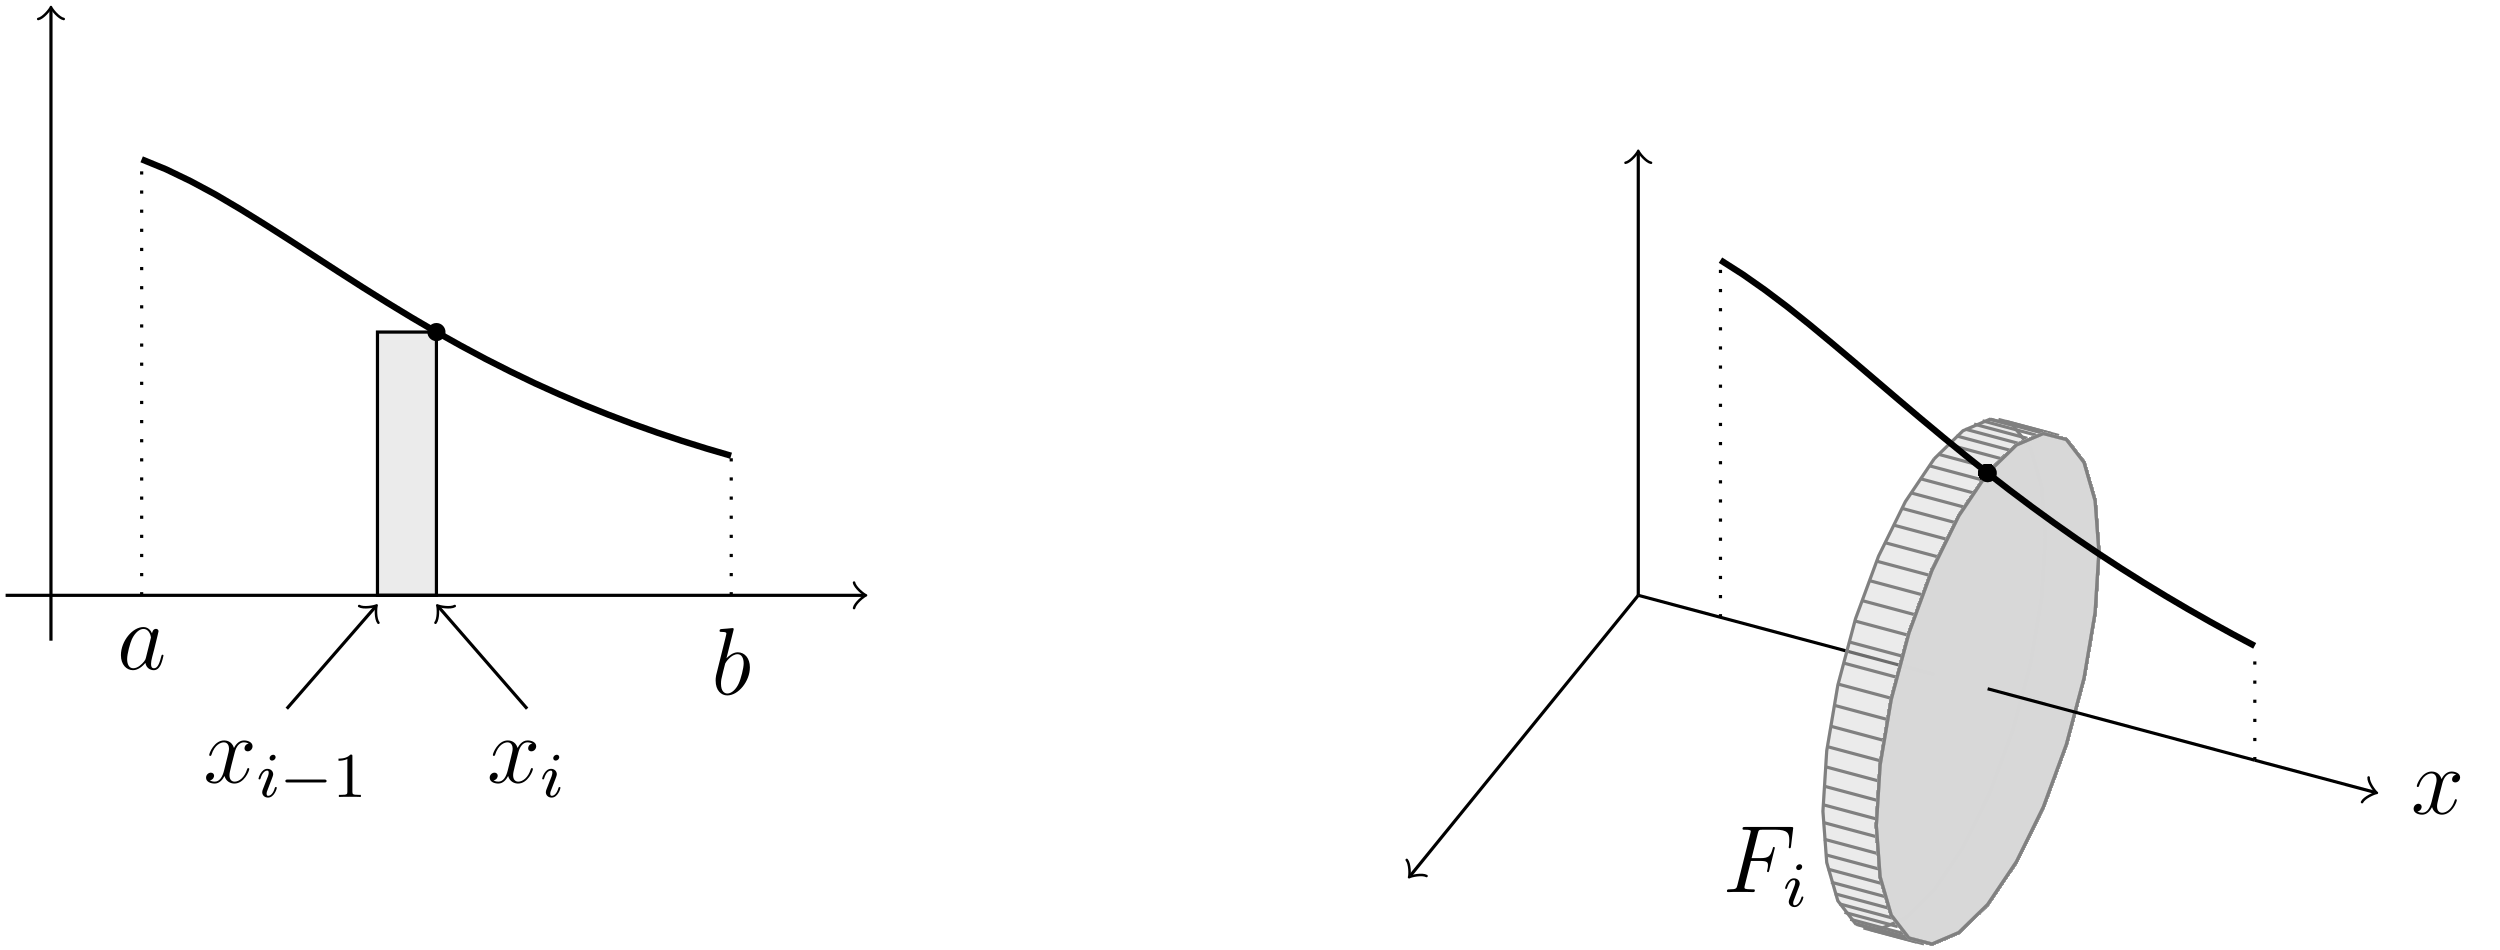 <?xml version='1.0' encoding='UTF-8'?>
<!-- This file was generated by dvisvgm 3.2.1 -->
<svg version='1.1' xmlns='http://www.w3.org/2000/svg' xmlns:xlink='http://www.w3.org/1999/xlink' width='312.435pt' height='118.681pt' viewBox='-.5 -118.181 312.435 118.681'>
<defs>
<path id='g14-49' d='M3.563 0V-.263H3.284C2.527-.263 2.503-.359 2.503-.654V-5.077C2.503-5.292 2.487-5.3 2.271-5.3C1.945-4.981 1.522-4.79 .765-4.79V-4.527C.98-4.527 1.411-4.527 1.873-4.742V-.654C1.873-.359 1.849-.263 1.092-.263H.813V0C1.14-.024 1.825-.024 2.184-.024S3.236-.024 3.563 0Z'/>
<path id='g8-0' d='M5.866-1.993C5.866-2.176 5.691-2.176 5.579-2.176H.996C.885-2.176 .709-2.176 .709-1.993S.885-1.809 .996-1.809H5.579C5.691-1.809 5.866-1.809 5.866-1.993Z'/>
<path id='g11-105' d='M2.375-4.973C2.375-5.149 2.248-5.276 2.064-5.276C1.857-5.276 1.626-5.085 1.626-4.846C1.626-4.67 1.753-4.543 1.937-4.543C2.144-4.543 2.375-4.734 2.375-4.973ZM2.527-1.14C2.527-1.219 2.463-1.243 2.407-1.243C2.311-1.243 2.295-1.188 2.271-1.108C2.088-.47 1.761-.143 1.443-.143C1.347-.143 1.251-.183 1.251-.399C1.251-.59 1.307-.733 1.411-.98L1.658-1.626L1.905-2.271C1.977-2.455 2.072-2.702 2.072-2.837C2.072-3.236 1.753-3.515 1.347-3.515C.574-3.515 .239-2.399 .239-2.295C.239-2.224 .295-2.192 .359-2.192C.462-2.192 .47-2.24 .494-2.319C.717-3.076 1.084-3.292 1.323-3.292C1.435-3.292 1.514-3.252 1.514-3.029C1.514-2.949 1.506-2.837 1.427-2.598L1.211-2.048C.996-1.522 .996-1.506 .781-.948C.741-.829 .701-.733 .701-.598C.701-.207 1.004 .08 1.427 .08C2.2 .08 2.527-1.036 2.527-1.14Z'/>
<path id='g12-70' d='M8.56-5.738L8.811-7.831C8.811-7.867 8.835-8.01 8.835-8.01C8.835-8.141 8.727-8.141 8.512-8.141H2.845C2.618-8.141 2.499-8.141 2.499-7.926C2.499-7.795 2.582-7.795 2.786-7.795C3.527-7.795 3.527-7.711 3.527-7.58C3.527-7.52 3.515-7.472 3.479-7.34L1.865-.885C1.757-.466 1.733-.347 .897-.347C.669-.347 .55-.347 .55-.132C.55 0 .658 0 .729 0C.956 0 1.196-.024 1.423-.024H2.977C3.24-.024 3.527 0 3.79 0C3.897 0 4.041 0 4.041-.215C4.041-.347 3.969-.347 3.706-.347C2.762-.347 2.738-.43 2.738-.61C2.738-.669 2.762-.765 2.786-.849L3.551-3.897H4.698C5.607-3.897 5.679-3.694 5.679-3.347C5.679-3.192 5.655-3.025 5.595-2.762C5.571-2.714 5.559-2.63 5.559-2.63C5.559-2.546 5.607-2.499 5.691-2.499C5.786-2.499 5.798-2.546 5.846-2.738L6.539-5.523C6.539-5.571 6.504-5.643 6.42-5.643C6.312-5.643 6.3-5.595 6.253-5.392C6.001-4.495 5.762-4.244 4.722-4.244H3.634L4.411-7.34C4.519-7.759 4.543-7.795 5.033-7.795H6.635C8.13-7.795 8.345-7.352 8.345-6.504C8.345-6.432 8.345-6.169 8.309-5.858C8.297-5.81 8.273-5.655 8.273-5.607C8.273-5.511 8.333-5.475 8.404-5.475C8.488-5.475 8.536-5.523 8.56-5.738Z'/>
<path id='g12-97' d='M3.599-1.423C3.539-1.219 3.539-1.196 3.371-.968C3.108-.634 2.582-.12 2.02-.12C1.53-.12 1.255-.562 1.255-1.267C1.255-1.925 1.626-3.264 1.853-3.766C2.26-4.603 2.821-5.033 3.288-5.033C4.077-5.033 4.232-4.053 4.232-3.957C4.232-3.957 4.196-3.79 4.184-3.766L3.599-1.423ZM5.798-1.71C5.798-1.769 5.75-1.817 5.679-1.817C5.571-1.817 5.559-1.757 5.511-1.578C5.332-.873 5.105-.12 4.615-.12C4.268-.12 4.244-.43 4.244-.669C4.244-.944 4.28-1.076 4.388-1.542L4.627-2.451C5.069-4.244 5.177-4.674 5.177-4.746C5.177-4.914 5.045-5.045 4.866-5.045C4.483-5.045 4.388-4.627 4.364-4.483C4.232-4.794 3.909-5.272 3.288-5.272C1.937-5.272 .478-3.527 .478-1.757C.478-.574 1.172 .12 1.985 .12C2.642 .12 3.204-.395 3.539-.789C3.658-.084 4.22 .12 4.579 .12S5.224-.096 5.44-.526C5.631-.933 5.798-1.662 5.798-1.71Z'/>
<path id='g12-98' d='M4.818-3.395C4.818-4.495 4.196-5.272 3.3-5.272C2.678-5.272 2.116-4.758 1.889-4.519L2.762-7.998C2.774-8.046 2.798-8.118 2.798-8.177C2.798-8.297 2.654-8.297 2.654-8.297L1.997-8.237C1.793-8.225 1.614-8.201 1.399-8.189C1.112-8.165 1.028-8.153 1.028-7.938C1.028-7.819 1.148-7.819 1.267-7.819C1.877-7.819 1.877-7.711 1.877-7.592C1.877-7.508 1.781-7.161 1.733-6.946L1.447-5.798L.598-2.391C.538-2.092 .538-1.889 .538-1.733C.538-.514 1.219 .12 1.997 .12C3.383 .12 4.818-1.662 4.818-3.395ZM3.407-1.339C3.108-.693 2.558-.12 2.008-.12C1.626-.12 1.207-.406 1.207-1.339C1.207-1.733 1.243-1.961 1.459-2.798L1.733-3.873C1.757-3.969 2.463-5.033 3.276-5.033C3.802-5.033 4.041-4.507 4.041-3.885C4.041-3.312 3.706-1.961 3.407-1.339Z'/>
<path id='g12-120' d='M5.738-1.71C5.738-1.769 5.691-1.817 5.619-1.817C5.511-1.817 5.499-1.757 5.464-1.662C5.141-.61 4.447-.12 3.909-.12C3.491-.12 3.264-.43 3.264-.921C3.264-1.184 3.312-1.375 3.503-2.164L3.921-3.79C4.101-4.507 4.507-5.033 5.057-5.033C5.057-5.033 5.416-5.033 5.667-4.878C5.284-4.806 5.141-4.519 5.141-4.292C5.141-4.005 5.368-3.909 5.535-3.909C5.894-3.909 6.145-4.22 6.145-4.543C6.145-5.045 5.571-5.272 5.069-5.272C4.34-5.272 3.933-4.555 3.826-4.328C3.551-5.224 2.809-5.272 2.594-5.272C1.375-5.272 .729-3.706 .729-3.443C.729-3.395 .777-3.335 .861-3.335C.956-3.335 .98-3.407 1.004-3.455C1.411-4.782 2.212-5.033 2.558-5.033C3.096-5.033 3.204-4.531 3.204-4.244C3.204-3.981 3.132-3.706 2.989-3.132L2.582-1.494C2.403-.777 2.056-.12 1.423-.12C1.363-.12 1.064-.12 .813-.275C1.243-.359 1.339-.717 1.339-.861C1.339-1.1 1.16-1.243 .933-1.243C.646-1.243 .335-.992 .335-.61C.335-.108 .897 .12 1.411 .12C1.985 .12 2.391-.335 2.642-.825C2.833-.12 3.431 .12 3.873 .12C5.093 .12 5.738-1.447 5.738-1.71Z'/>
</defs>
<g id='page170'>
<g stroke-miterlimit='10' transform='matrix(.996 0 0 -.996 5.869 -43.78)' fill='#000' stroke='#000' stroke-width='0.4'>
<path d='M0-5.691V73.517' fill='none'/>
<g transform='matrix(0 1 -1 0 0 73.517)' stroke-width='0.32' stroke-dasharray='none' stroke-dashoffset='0.0' stroke-linecap='round' stroke-linejoin='round'>
 <path d='M-1.2 1.6C-1.1 1 0 .1 .3 0C0-.1-1.1-1-1.2-1.6' fill='none'/>
 </g>
<g fill='#d9d9d9' stroke='#d9d9d9' stroke-opacity='0.5' fill-opacity='0.5'>
<path d='M40.969 0V33.034H48.367V0ZM48.367 33.034'/>
</g>
<path d='M40.969 0V33.034H48.367V0ZM48.367 33.034' fill='none'/>
<path d='M49.505 33.034C49.505 33.662 48.995 34.172 48.367 34.172C47.738 34.172 47.228 33.662 47.228 33.034C47.228 32.405 47.738 31.896 48.367 31.896C48.995 31.896 49.505 32.405 49.505 33.034ZM48.367 33.034' stroke='none'/>
<path d='M40.668-1.485L29.588-14.226' fill='none'/>
<g transform='matrix(.656 .755 -.755 .656 40.668 -1.485)' stroke-width='0.32' stroke-dasharray='none' stroke-dashoffset='0.0' stroke-linecap='round' stroke-linejoin='round'>
 <path d='M-1.2 1.6C-1.1 1 0 .1 .3 0C0-.1-1.1-1-1.2-1.6' fill='none'/>
 </g>
<g transform='matrix(1.004 0 0 -1.004 13.231 -67.454)' stroke='none' fill='#000'>
<use x='5.869' y='-43.78' xlink:href='#g12-120'/>
<use x='12.521' y='-41.987' xlink:href='#g11-105'/>
<use x='15.404' y='-41.987' xlink:href='#g8-0'/>
<use x='21.991' y='-41.987' xlink:href='#g14-49'/>
</g>
<path d='M48.668-1.485L59.747-14.226' fill='none'/>
<g transform='matrix(-.656 .755 -.755 -.656 48.668 -1.485)' stroke-width='0.32' stroke-dasharray='none' stroke-dashoffset='0.0' stroke-linecap='round' stroke-linejoin='round'>
 <path d='M-1.2 1.6C-1.1 1 0 .1 .3 0C0-.1-1.1-1-1.2-1.6' fill='none'/>
 </g>
<g transform='matrix(1.004 0 0 -1.004 48.821 -67.454)' stroke='none' fill='#000'>
<use x='5.869' y='-43.78' xlink:href='#g12-120'/>
<use x='12.521' y='-41.987' xlink:href='#g11-105'/>
</g>
<path d='M-5.691 0H101.97' fill='none'/>
<g transform='translate(101.97)' stroke-width='0.32' stroke-dasharray='none' stroke-dashoffset='0.0' stroke-linecap='round' stroke-linejoin='round'>
 <path d='M-1.2 1.6C-1.1 1 0 .1 .3 0C0-.1-1.1-1-1.2-1.6' fill='none'/>
 </g>
<g stroke-width='0.8'>
<path d='M11.381 54.709L14.463 53.445L17.544 51.96L20.626 50.305L23.707 48.489L26.789 46.577L29.871 44.615L32.952 42.617L36.034 40.619L39.116 38.644L42.197 36.716L45.279 34.843L48.36 33.039L51.442 31.315L54.524 29.665L57.605 28.105L60.687 26.621L63.769 25.227L66.85 23.908L69.932 22.672L73.013 21.505L76.095 20.41L79.177 19.382L82.258 18.418L85.34 17.515' fill='none'/>
</g>
<g stroke-dasharray='0.4,2.0' stroke-dashoffset='0.0'>
<path d='M11.381 0V54.709' fill='none'/>
<g transform='matrix(1.004 0 0 -1.004 2.406 -53.227)' stroke='none' fill='#000'>
<use x='5.869' y='-43.78' xlink:href='#g12-97'/>
</g>
</g>
<g stroke-dasharray='0.4,2.0' stroke-dashoffset='0.0'>
<path d='M85.358 0V17.509' fill='none'/>
<g transform='matrix(1.004 0 0 -1.004 76.969 -56.394)' stroke='none' fill='#000'>
<use x='5.869' y='-43.78' xlink:href='#g12-98'/>
</g>
</g>
<path d='M199.169 0L170.6-35.141' fill='none'/>
<g transform='matrix(-.631 -.776 .776 -.631 170.6 -35.141)' stroke-width='0.32' stroke-dasharray='none' stroke-dashoffset='0.0' stroke-linecap='round' stroke-linejoin='round'>
 <path d='M-1.2 1.6C-1.1 1 0 .1 .3 0C0-.1-1.1-1-1.2-1.6' fill='none'/>
 </g>
<path d='M199.169 0V55.477' fill='none'/>
<g transform='matrix(0 1 -1 0 199.169 55.477)' stroke-width='0.32' stroke-dasharray='none' stroke-dashoffset='0.0' stroke-linecap='round' stroke-linejoin='round'>
 <path d='M-1.2 1.6C-1.1 1 0 .1 .3 0C0-.1-1.1-1-1.2-1.6' fill='none'/>
 </g>
<g stroke-dasharray='0.4,2.0' stroke-dashoffset='0.0'>
<path d='M209.484-2.759V42.056' fill='none'/>
</g>
<path d='M199.169 0L236.3-9.931' fill='none'/>
<g fill='#d9d9d9' stroke='#d9d9d9' stroke-opacity='0.5' fill-opacity='0.5'>
<path d='M236.3 17.129L232.687 11.762L229.32 4.917L226.429-2.939L224.21-11.273L222.815-19.515L222.339-27.103L222.815-33.521L224.21-38.332L226.429-41.208L229.32-41.952L232.687-40.513L236.3-36.991L239.913-31.624L243.281-24.779L246.172-16.923L248.391-8.589L249.785-.347L250.261 7.241L249.785 13.659L248.391 18.47L246.172 21.346L243.281 22.09L239.913 20.651L236.3 17.129'/>
</g>
<g fill='#808080' stroke='#808080'>
<path d='M236.3 17.129L232.687 11.762L229.32 4.917L226.429-2.939L224.21-11.273L222.815-19.515L222.339-27.103L222.815-33.521L224.21-38.332L226.429-41.208L229.32-41.952L232.687-40.513L236.3-36.991L239.913-31.624L243.281-24.779L246.172-16.923L248.391-8.589L249.785-.347L250.261 7.241L249.785 13.659L248.391 18.47L246.172 21.346L243.281 22.09L239.913 20.651L236.3 17.129' fill='none'/>
</g>
<g fill='#808080' stroke='#808080'>
<path d='M245.274 21.836L245.553 21.761L245.831 21.687L246.11 21.612L246.388 21.538L246.667 21.463L246.946 21.389L247.224 21.314L247.503 21.24L247.781 21.165L248.06 21.091L248.339 21.016L248.617 20.942L248.896 20.867L249.174 20.793L249.453 20.718L249.731 20.644L250.01 20.569L250.289 20.495L250.567 20.42L250.846 20.346L251.124 20.271L251.403 20.197L251.681 20.122L251.96 20.048' fill='none'/>
</g>
<g fill='#d9d9d9' stroke='#d9d9d9' stroke-opacity='0.5' fill-opacity='0.5'>
<path d='M243.004 15.336L239.391 9.969L236.024 3.124L233.133-4.733L230.914-13.066L229.519-21.308L229.044-28.896L229.519-35.314L230.914-40.126L233.133-43.001L236.024-43.745L239.391-42.306L243.004-38.784L246.618-33.417L249.985-26.572L252.876-18.716L255.095-10.382L256.489-2.141L256.965 5.448L256.489 11.866L255.095 16.677L252.876 19.552L249.985 20.296L246.618 18.857L243.004 15.336'/>
</g>
<g fill='#808080' stroke='#808080'>
<path d='M243.004 15.336L239.391 9.969L236.024 3.124L233.133-4.733L230.914-13.066L229.519-21.308L229.044-28.896L229.519-35.314L230.914-40.126L233.133-43.001L236.024-43.745L239.391-42.306L243.004-38.784L246.618-33.417L249.985-26.572L252.876-18.716L255.095-10.382L256.489-2.141L256.965 5.448L256.489 11.866L255.095 16.677L252.876 19.552L249.985 20.296L246.618 18.857L243.004 15.336' fill='none'/>
</g>
<path d='M244.142 15.336C244.142 15.964 243.633 16.474 243.004 16.474C242.376 16.474 241.866 15.964 241.866 15.336C241.866 14.707 242.376 14.198 243.004 14.198C243.633 14.198 244.142 14.707 244.142 15.336ZM243.004 15.336' stroke='none'/>
<g fill='#808080' stroke='#808080'>
<path d='M244.357 22.076L244.636 22.002L244.914 21.927L245.193 21.853L245.471 21.778L245.75 21.704L246.029 21.629L246.307 21.555L246.586 21.48L246.864 21.406L247.143 21.331L247.421 21.257L247.7 21.182L247.979 21.108L248.257 21.033L248.536 20.959L248.814 20.884L249.093 20.81L249.372 20.735L249.65 20.661L249.929 20.586L250.207 20.512L250.486 20.437L250.764 20.363L251.043 20.288' fill='none'/>
</g>
<g fill='#d9d9d9' stroke='#d9d9d9' stroke-opacity='0.5' fill-opacity='0.5'>
<path d='M243.004 15.336L239.391 9.969L236.024 3.124L233.133-4.733L230.914-13.066L229.519-21.308L229.044-28.896L229.519-35.314L230.914-40.126L233.133-43.001L236.024-43.745L239.391-42.306L243.004-38.784L246.618-33.417L249.985-26.572L252.876-18.716L255.095-10.382L256.489-2.141L256.965 5.448L256.489 11.866L255.095 16.677L252.876 19.552L249.985 20.296L246.618 18.857L243.004 15.336'/>
</g>
<g fill='#808080' stroke='#808080'>
<path d='M243.004 15.336L239.391 9.969L236.024 3.124L233.133-4.733L230.914-13.066L229.519-21.308L229.044-28.896L229.519-35.314L230.914-40.126L233.133-43.001L236.024-43.745L239.391-42.306L243.004-38.784L246.618-33.417L249.985-26.572L252.876-18.716L255.095-10.382L256.489-2.141L256.965 5.448L256.489 11.866L255.095 16.677L252.876 19.552L249.985 20.296L246.618 18.857L243.004 15.336' fill='none'/>
</g>
<path d='M244.142 15.336C244.142 15.964 243.633 16.474 243.004 16.474C242.376 16.474 241.866 15.964 241.866 15.336C241.866 14.707 242.376 14.198 243.004 14.198C243.633 14.198 244.142 14.707 244.142 15.336ZM243.004 15.336' stroke='none'/>
<g fill='#808080' stroke='#808080'>
<path d='M243.386 22.098L243.664 22.024L243.943 21.949L244.221 21.875L244.5 21.8L244.779 21.726L245.057 21.651L245.336 21.577L245.614 21.502L245.893 21.428L246.172 21.353L246.45 21.279L246.729 21.204L247.007 21.13L247.286 21.055L247.564 20.981L247.843 20.906L248.122 20.832L248.4 20.757L248.679 20.683L248.957 20.608L249.236 20.534L249.514 20.459L249.793 20.385L250.072 20.31' fill='none'/>
</g>
<g fill='#d9d9d9' stroke='#d9d9d9' stroke-opacity='0.5' fill-opacity='0.5'>
<path d='M243.004 15.336L239.391 9.969L236.024 3.124L233.133-4.733L230.914-13.066L229.519-21.308L229.044-28.896L229.519-35.314L230.914-40.126L233.133-43.001L236.024-43.745L239.391-42.306L243.004-38.784L246.618-33.417L249.985-26.572L252.876-18.716L255.095-10.382L256.489-2.141L256.965 5.448L256.489 11.866L255.095 16.677L252.876 19.552L249.985 20.296L246.618 18.857L243.004 15.336'/>
</g>
<g fill='#808080' stroke='#808080'>
<path d='M243.004 15.336L239.391 9.969L236.024 3.124L233.133-4.733L230.914-13.066L229.519-21.308L229.044-28.896L229.519-35.314L230.914-40.126L233.133-43.001L236.024-43.745L239.391-42.306L243.004-38.784L246.618-33.417L249.985-26.572L252.876-18.716L255.095-10.382L256.489-2.141L256.965 5.448L256.489 11.866L255.095 16.677L252.876 19.552L249.985 20.296L246.618 18.857L243.004 15.336' fill='none'/>
</g>
<path d='M244.142 15.336C244.142 15.964 243.633 16.474 243.004 16.474C242.376 16.474 241.866 15.964 241.866 15.336C241.866 14.707 242.376 14.198 243.004 14.198C243.633 14.198 244.142 14.707 244.142 15.336ZM243.004 15.336' stroke='none'/>
<g fill='#808080' stroke='#808080'>
<path d='M242.365 21.9L242.643 21.825L242.922 21.751L243.201 21.676L243.479 21.602L243.758 21.527L244.036 21.453L244.315 21.378L244.593 21.304L244.872 21.229L245.151 21.155L245.429 21.08L245.708 21.006L245.986 20.931L246.265 20.857L246.544 20.782L246.822 20.707L247.101 20.633L247.379 20.558L247.658 20.484L247.936 20.409L248.215 20.335L248.494 20.26L248.772 20.186L249.051 20.111' fill='none'/>
</g>
<g fill='#d9d9d9' stroke='#d9d9d9' stroke-opacity='0.5' fill-opacity='0.5'>
<path d='M243.004 15.336L239.391 9.969L236.024 3.124L233.133-4.733L230.914-13.066L229.519-21.308L229.044-28.896L229.519-35.314L230.914-40.126L233.133-43.001L236.024-43.745L239.391-42.306L243.004-38.784L246.618-33.417L249.985-26.572L252.876-18.716L255.095-10.382L256.489-2.141L256.965 5.448L256.489 11.866L255.095 16.677L252.876 19.552L249.985 20.296L246.618 18.857L243.004 15.336'/>
</g>
<g fill='#808080' stroke='#808080'>
<path d='M243.004 15.336L239.391 9.969L236.024 3.124L233.133-4.733L230.914-13.066L229.519-21.308L229.044-28.896L229.519-35.314L230.914-40.126L233.133-43.001L236.024-43.745L239.391-42.306L243.004-38.784L246.618-33.417L249.985-26.572L252.876-18.716L255.095-10.382L256.489-2.141L256.965 5.448L256.489 11.866L255.095 16.677L252.876 19.552L249.985 20.296L246.618 18.857L243.004 15.336' fill='none'/>
</g>
<path d='M244.142 15.336C244.142 15.964 243.633 16.474 243.004 16.474C242.376 16.474 241.866 15.964 241.866 15.336C241.866 14.707 242.376 14.198 243.004 14.198C243.633 14.198 244.142 14.707 244.142 15.336ZM243.004 15.336' stroke='none'/>
<g fill='#808080' stroke='#808080'>
<path d='M241.303 21.485L241.582 21.411L241.86 21.336L242.139 21.262L242.417 21.187L242.696 21.112L242.975 21.038L243.253 20.963L243.532 20.889L243.81 20.814L244.089 20.74L244.368 20.665L244.646 20.591L244.925 20.516L245.203 20.442L245.482 20.367L245.76 20.293L246.039 20.218L246.318 20.144L246.596 20.069L246.875 19.995L247.153 19.92L247.432 19.846L247.711 19.771L247.989 19.697' fill='none'/>
</g>
<g fill='#d9d9d9' stroke='#d9d9d9' stroke-opacity='0.5' fill-opacity='0.5'>
<path d='M243.004 15.336L239.391 9.969L236.024 3.124L233.133-4.733L230.914-13.066L229.519-21.308L229.044-28.896L229.519-35.314L230.914-40.126L233.133-43.001L236.024-43.745L239.391-42.306L243.004-38.784L246.618-33.417L249.985-26.572L252.876-18.716L255.095-10.382L256.489-2.141L256.965 5.448L256.489 11.866L255.095 16.677L252.876 19.552L249.985 20.296L246.618 18.857L243.004 15.336'/>
</g>
<g fill='#808080' stroke='#808080'>
<path d='M243.004 15.336L239.391 9.969L236.024 3.124L233.133-4.733L230.914-13.066L229.519-21.308L229.044-28.896L229.519-35.314L230.914-40.126L233.133-43.001L236.024-43.745L239.391-42.306L243.004-38.784L246.618-33.417L249.985-26.572L252.876-18.716L255.095-10.382L256.489-2.141L256.965 5.448L256.489 11.866L255.095 16.677L252.876 19.552L249.985 20.296L246.618 18.857L243.004 15.336' fill='none'/>
</g>
<path d='M244.142 15.336C244.142 15.964 243.633 16.474 243.004 16.474C242.376 16.474 241.866 15.964 241.866 15.336C241.866 14.707 242.376 14.198 243.004 14.198C243.633 14.198 244.142 14.707 244.142 15.336ZM243.004 15.336' stroke='none'/>
<g fill='#808080' stroke='#808080'>
<path d='M240.207 20.851L240.485 20.777L240.764 20.702L241.042 20.628L241.321 20.553L241.6 20.479L241.878 20.404L242.157 20.33L242.435 20.255L242.714 20.181L242.992 20.106L243.271 20.032L243.55 19.957L243.828 19.883L244.107 19.808L244.385 19.734L244.664 19.659L244.943 19.584L245.221 19.51L245.5 19.435L245.778 19.361L246.057 19.286L246.335 19.212L246.614 19.137L246.893 19.063' fill='none'/>
</g>
<g fill='#d9d9d9' stroke='#d9d9d9' stroke-opacity='0.5' fill-opacity='0.5'>
<path d='M243.004 15.336L239.391 9.969L236.024 3.124L233.133-4.733L230.914-13.066L229.519-21.308L229.044-28.896L229.519-35.314L230.914-40.126L233.133-43.001L236.024-43.745L239.391-42.306L243.004-38.784L246.618-33.417L249.985-26.572L252.876-18.716L255.095-10.382L256.489-2.141L256.965 5.448L256.489 11.866L255.095 16.677L252.876 19.552L249.985 20.296L246.618 18.857L243.004 15.336'/>
</g>
<g fill='#808080' stroke='#808080'>
<path d='M243.004 15.336L239.391 9.969L236.024 3.124L233.133-4.733L230.914-13.066L229.519-21.308L229.044-28.896L229.519-35.314L230.914-40.126L233.133-43.001L236.024-43.745L239.391-42.306L243.004-38.784L246.618-33.417L249.985-26.572L252.876-18.716L255.095-10.382L256.489-2.141L256.965 5.448L256.489 11.866L255.095 16.677L252.876 19.552L249.985 20.296L246.618 18.857L243.004 15.336' fill='none'/>
</g>
<path d='M244.142 15.336C244.142 15.964 243.633 16.474 243.004 16.474C242.376 16.474 241.866 15.964 241.866 15.336C241.866 14.707 242.376 14.198 243.004 14.198C243.633 14.198 244.142 14.707 244.142 15.336ZM243.004 15.336' stroke='none'/>
<g fill='#808080' stroke='#808080'>
<path d='M239.083 20.007L239.362 19.933L239.641 19.858L239.919 19.784L240.198 19.709L240.476 19.635L240.755 19.56L241.033 19.486L241.312 19.411L241.591 19.337L241.869 19.262L242.148 19.188L242.426 19.113L242.705 19.039L242.984 18.964L243.262 18.89L243.541 18.815L243.819 18.741L244.098 18.666L244.376 18.592L244.655 18.517L244.934 18.443L245.212 18.368L245.491 18.293L245.769 18.219' fill='none'/>
</g>
<g fill='#d9d9d9' stroke='#d9d9d9' stroke-opacity='0.5' fill-opacity='0.5'>
<path d='M243.004 15.336L239.391 9.969L236.024 3.124L233.133-4.733L230.914-13.066L229.519-21.308L229.044-28.896L229.519-35.314L230.914-40.126L233.133-43.001L236.024-43.745L239.391-42.306L243.004-38.784L246.618-33.417L249.985-26.572L252.876-18.716L255.095-10.382L256.489-2.141L256.965 5.448L256.489 11.866L255.095 16.677L252.876 19.552L249.985 20.296L246.618 18.857L243.004 15.336'/>
</g>
<g fill='#808080' stroke='#808080'>
<path d='M243.004 15.336L239.391 9.969L236.024 3.124L233.133-4.733L230.914-13.066L229.519-21.308L229.044-28.896L229.519-35.314L230.914-40.126L233.133-43.001L236.024-43.745L239.391-42.306L243.004-38.784L246.618-33.417L249.985-26.572L252.876-18.716L255.095-10.382L256.489-2.141L256.965 5.448L256.489 11.866L255.095 16.677L252.876 19.552L249.985 20.296L246.618 18.857L243.004 15.336' fill='none'/>
</g>
<path d='M244.142 15.336C244.142 15.964 243.633 16.474 243.004 16.474C242.376 16.474 241.866 15.964 241.866 15.336C241.866 14.707 242.376 14.198 243.004 14.198C243.633 14.198 244.142 14.707 244.142 15.336ZM243.004 15.336' stroke='none'/>
<g fill='#808080' stroke='#808080'>
<path d='M237.941 18.958L238.22 18.884L238.498 18.809L238.777 18.735L239.055 18.66L239.334 18.586L239.612 18.511L239.891 18.437L240.17 18.362L240.448 18.288L240.727 18.213L241.005 18.139L241.284 18.064L241.563 17.99L241.841 17.915L242.12 17.841L242.398 17.766L242.677 17.692L242.955 17.617L243.234 17.543L243.513 17.468L243.791 17.394L244.07 17.319L244.348 17.245L244.627 17.17' fill='none'/>
</g>
<g fill='#d9d9d9' stroke='#d9d9d9' stroke-opacity='0.5' fill-opacity='0.5'>
<path d='M243.004 15.336L239.391 9.969L236.024 3.124L233.133-4.733L230.914-13.066L229.519-21.308L229.044-28.896L229.519-35.314L230.914-40.126L233.133-43.001L236.024-43.745L239.391-42.306L243.004-38.784L246.618-33.417L249.985-26.572L252.876-18.716L255.095-10.382L256.489-2.141L256.965 5.448L256.489 11.866L255.095 16.677L252.876 19.552L249.985 20.296L246.618 18.857L243.004 15.336'/>
</g>
<g fill='#808080' stroke='#808080'>
<path d='M243.004 15.336L239.391 9.969L236.024 3.124L233.133-4.733L230.914-13.066L229.519-21.308L229.044-28.896L229.519-35.314L230.914-40.126L233.133-43.001L236.024-43.745L239.391-42.306L243.004-38.784L246.618-33.417L249.985-26.572L252.876-18.716L255.095-10.382L256.489-2.141L256.965 5.448L256.489 11.866L255.095 16.677L252.876 19.552L249.985 20.296L246.618 18.857L243.004 15.336' fill='none'/>
</g>
<path d='M244.142 15.336C244.142 15.964 243.633 16.474 243.004 16.474C242.376 16.474 241.866 15.964 241.866 15.336C241.866 14.707 242.376 14.198 243.004 14.198C243.633 14.198 244.142 14.707 244.142 15.336ZM243.004 15.336' stroke='none'/>
<g fill='#808080' stroke='#808080'>
<path d='M236.787 17.711L237.066 17.636L237.344 17.562L237.623 17.487L237.902 17.413L238.18 17.338L238.459 17.264L238.737 17.189L239.016 17.115L239.294 17.04L239.573 16.966L239.852 16.891L240.13 16.817L240.409 16.742L240.687 16.668L240.966 16.593L241.245 16.519L241.523 16.444L241.802 16.37L242.08 16.295L242.359 16.221L242.637 16.146L242.916 16.072L243.195 15.997L243.473 15.922' fill='none'/>
</g>
<g fill='#d9d9d9' stroke='#d9d9d9' stroke-opacity='0.5' fill-opacity='0.5'>
<path d='M243.004 15.336L239.391 9.969L236.024 3.124L233.133-4.733L230.914-13.066L229.519-21.308L229.044-28.896L229.519-35.314L230.914-40.126L233.133-43.001L236.024-43.745L239.391-42.306L243.004-38.784L246.618-33.417L249.985-26.572L252.876-18.716L255.095-10.382L256.489-2.141L256.965 5.448L256.489 11.866L255.095 16.677L252.876 19.552L249.985 20.296L246.618 18.857L243.004 15.336'/>
</g>
<g fill='#808080' stroke='#808080'>
<path d='M243.004 15.336L239.391 9.969L236.024 3.124L233.133-4.733L230.914-13.066L229.519-21.308L229.044-28.896L229.519-35.314L230.914-40.126L233.133-43.001L236.024-43.745L239.391-42.306L243.004-38.784L246.618-33.417L249.985-26.572L252.876-18.716L255.095-10.382L256.489-2.141L256.965 5.448L256.489 11.866L255.095 16.677L252.876 19.552L249.985 20.296L246.618 18.857L243.004 15.336' fill='none'/>
</g>
<path d='M244.142 15.336C244.142 15.964 243.633 16.474 243.004 16.474C242.376 16.474 241.866 15.964 241.866 15.336C241.866 14.707 242.376 14.198 243.004 14.198C243.633 14.198 244.142 14.707 244.142 15.336ZM243.004 15.336' stroke='none'/>
<g fill='#808080' stroke='#808080'>
<path d='M235.631 16.273L235.91 16.198L236.188 16.124L236.467 16.049L236.745 15.975L237.024 15.9L237.302 15.826L237.581 15.751L237.86 15.677L238.138 15.602L238.417 15.528L238.695 15.453L238.974 15.379L239.253 15.304L239.531 15.23L239.81 15.155L240.088 15.081L240.367 15.006L240.645 14.932L240.924 14.857L241.203 14.783L241.481 14.708L241.76 14.634L242.038 14.559L242.317 14.485' fill='none'/>
</g>
<g fill='#d9d9d9' stroke='#d9d9d9' stroke-opacity='0.5' fill-opacity='0.5'>
<path d='M243.004 15.336L239.391 9.969L236.024 3.124L233.133-4.733L230.914-13.066L229.519-21.308L229.044-28.896L229.519-35.314L230.914-40.126L233.133-43.001L236.024-43.745L239.391-42.306L243.004-38.784L246.618-33.417L249.985-26.572L252.876-18.716L255.095-10.382L256.489-2.141L256.965 5.448L256.489 11.866L255.095 16.677L252.876 19.552L249.985 20.296L246.618 18.857L243.004 15.336'/>
</g>
<g fill='#808080' stroke='#808080'>
<path d='M243.004 15.336L239.391 9.969L236.024 3.124L233.133-4.733L230.914-13.066L229.519-21.308L229.044-28.896L229.519-35.314L230.914-40.126L233.133-43.001L236.024-43.745L239.391-42.306L243.004-38.784L246.618-33.417L249.985-26.572L252.876-18.716L255.095-10.382L256.489-2.141L256.965 5.448L256.489 11.866L255.095 16.677L252.876 19.552L249.985 20.296L246.618 18.857L243.004 15.336' fill='none'/>
</g>
<path d='M244.142 15.336C244.142 15.964 243.633 16.474 243.004 16.474C242.376 16.474 241.866 15.964 241.866 15.336C241.866 14.707 242.376 14.198 243.004 14.198C243.633 14.198 244.142 14.707 244.142 15.336ZM243.004 15.336' stroke='none'/>
<g fill='#808080' stroke='#808080'>
<path d='M234.478 14.655L234.757 14.581L235.035 14.506L235.314 14.432L235.593 14.357L235.871 14.283L236.15 14.208L236.428 14.134L236.707 14.059L236.986 13.985L237.264 13.91L237.543 13.836L237.821 13.761L238.1 13.687L238.379 13.612L238.657 13.537L238.936 13.463L239.214 13.388L239.493 13.314L239.771 13.239L240.05 13.165L240.329 13.09L240.607 13.016L240.886 12.941L241.164 12.867' fill='none'/>
</g>
<g fill='#d9d9d9' stroke='#d9d9d9' stroke-opacity='0.5' fill-opacity='0.5'>
<path d='M243.004 15.336L239.391 9.969L236.024 3.124L233.133-4.733L230.914-13.066L229.519-21.308L229.044-28.896L229.519-35.314L230.914-40.126L233.133-43.001L236.024-43.745L239.391-42.306L243.004-38.784L246.618-33.417L249.985-26.572L252.876-18.716L255.095-10.382L256.489-2.141L256.965 5.448L256.489 11.866L255.095 16.677L252.876 19.552L249.985 20.296L246.618 18.857L243.004 15.336'/>
</g>
<g fill='#808080' stroke='#808080'>
<path d='M243.004 15.336L239.391 9.969L236.024 3.124L233.133-4.733L230.914-13.066L229.519-21.308L229.044-28.896L229.519-35.314L230.914-40.126L233.133-43.001L236.024-43.745L239.391-42.306L243.004-38.784L246.618-33.417L249.985-26.572L252.876-18.716L255.095-10.382L256.489-2.141L256.965 5.448L256.489 11.866L255.095 16.677L252.876 19.552L249.985 20.296L246.618 18.857L243.004 15.336' fill='none'/>
</g>
<path d='M244.142 15.336C244.142 15.964 243.633 16.474 243.004 16.474C242.376 16.474 241.866 15.964 241.866 15.336C241.866 14.707 242.376 14.198 243.004 14.198C243.633 14.198 244.142 14.707 244.142 15.336ZM243.004 15.336' stroke='none'/>
<g fill='#808080' stroke='#808080'>
<path d='M233.339 12.868L233.617 12.794L233.896 12.719L234.174 12.645L234.453 12.57L234.731 12.496L235.01 12.421L235.289 12.347L235.567 12.272L235.846 12.198L236.124 12.123L236.403 12.049L236.682 11.974L236.96 11.9L237.239 11.825L237.517 11.751L237.796 11.676L238.074 11.602L238.353 11.527L238.632 11.453L238.91 11.378L239.189 11.304L239.467 11.229L239.746 11.155L240.025 11.08' fill='none'/>
</g>
<g fill='#d9d9d9' stroke='#d9d9d9' stroke-opacity='0.5' fill-opacity='0.5'>
<path d='M243.004 15.336L239.391 9.969L236.024 3.124L233.133-4.733L230.914-13.066L229.519-21.308L229.044-28.896L229.519-35.314L230.914-40.126L233.133-43.001L236.024-43.745L239.391-42.306L243.004-38.784L246.618-33.417L249.985-26.572L252.876-18.716L255.095-10.382L256.489-2.141L256.965 5.448L256.489 11.866L255.095 16.677L252.876 19.552L249.985 20.296L246.618 18.857L243.004 15.336'/>
</g>
<g fill='#808080' stroke='#808080'>
<path d='M243.004 15.336L239.391 9.969L236.024 3.124L233.133-4.733L230.914-13.066L229.519-21.308L229.044-28.896L229.519-35.314L230.914-40.126L233.133-43.001L236.024-43.745L239.391-42.306L243.004-38.784L246.618-33.417L249.985-26.572L252.876-18.716L255.095-10.382L256.489-2.141L256.965 5.448L256.489 11.866L255.095 16.677L252.876 19.552L249.985 20.296L246.618 18.857L243.004 15.336' fill='none'/>
</g>
<path d='M244.142 15.336C244.142 15.964 243.633 16.474 243.004 16.474C242.376 16.474 241.866 15.964 241.866 15.336C241.866 14.707 242.376 14.198 243.004 14.198C243.633 14.198 244.142 14.707 244.142 15.336ZM243.004 15.336' stroke='none'/>
<g fill='#808080' stroke='#808080'>
<path d='M232.219 10.925L232.497 10.851L232.776 10.776L233.054 10.702L233.333 10.627L233.611 10.553L233.89 10.478L234.169 10.404L234.447 10.329L234.726 10.255L235.004 10.18L235.283 10.106L235.562 10.031L235.84 9.957L236.119 9.882L236.397 9.808L236.676 9.733L236.954 9.659L237.233 9.584L237.512 9.51L237.79 9.435L238.069 9.361L238.347 9.286L238.626 9.212L238.905 9.137' fill='none'/>
</g>
<g fill='#d9d9d9' stroke='#d9d9d9' stroke-opacity='0.5' fill-opacity='0.5'>
<path d='M243.004 15.336L239.391 9.969L236.024 3.124L233.133-4.733L230.914-13.066L229.519-21.308L229.044-28.896L229.519-35.314L230.914-40.126L233.133-43.001L236.024-43.745L239.391-42.306L243.004-38.784L246.618-33.417L249.985-26.572L252.876-18.716L255.095-10.382L256.489-2.141L256.965 5.448L256.489 11.866L255.095 16.677L252.876 19.552L249.985 20.296L246.618 18.857L243.004 15.336'/>
</g>
<g fill='#808080' stroke='#808080'>
<path d='M243.004 15.336L239.391 9.969L236.024 3.124L233.133-4.733L230.914-13.066L229.519-21.308L229.044-28.896L229.519-35.314L230.914-40.126L233.133-43.001L236.024-43.745L239.391-42.306L243.004-38.784L246.618-33.417L249.985-26.572L252.876-18.716L255.095-10.382L256.489-2.141L256.965 5.448L256.489 11.866L255.095 16.677L252.876 19.552L249.985 20.296L246.618 18.857L243.004 15.336' fill='none'/>
</g>
<path d='M244.142 15.336C244.142 15.964 243.633 16.474 243.004 16.474C242.376 16.474 241.866 15.964 241.866 15.336C241.866 14.707 242.376 14.198 243.004 14.198C243.633 14.198 244.142 14.707 244.142 15.336ZM243.004 15.336' stroke='none'/>
<g fill='#808080' stroke='#808080'>
<path d='M231.128 8.839L231.406 8.764L231.685 8.69L231.963 8.615L232.242 8.541L232.52 8.466L232.799 8.392L233.078 8.317L233.356 8.243L233.635 8.168L233.913 8.094L234.192 8.019L234.471 7.945L234.749 7.87L235.028 7.795L235.306 7.721L235.585 7.646L235.863 7.572L236.142 7.497L236.421 7.423L236.699 7.348L236.978 7.274L237.256 7.199L237.535 7.125L237.814 7.05' fill='none'/>
</g>
<g fill='#d9d9d9' stroke='#d9d9d9' stroke-opacity='0.5' fill-opacity='0.5'>
<path d='M243.004 15.336L239.391 9.969L236.024 3.124L233.133-4.733L230.914-13.066L229.519-21.308L229.044-28.896L229.519-35.314L230.914-40.126L233.133-43.001L236.024-43.745L239.391-42.306L243.004-38.784L246.618-33.417L249.985-26.572L252.876-18.716L255.095-10.382L256.489-2.141L256.965 5.448L256.489 11.866L255.095 16.677L252.876 19.552L249.985 20.296L246.618 18.857L243.004 15.336'/>
</g>
<g fill='#808080' stroke='#808080'>
<path d='M243.004 15.336L239.391 9.969L236.024 3.124L233.133-4.733L230.914-13.066L229.519-21.308L229.044-28.896L229.519-35.314L230.914-40.126L233.133-43.001L236.024-43.745L239.391-42.306L243.004-38.784L246.618-33.417L249.985-26.572L252.876-18.716L255.095-10.382L256.489-2.141L256.965 5.448L256.489 11.866L255.095 16.677L252.876 19.552L249.985 20.296L246.618 18.857L243.004 15.336' fill='none'/>
</g>
<path d='M244.142 15.336C244.142 15.964 243.633 16.474 243.004 16.474C242.376 16.474 241.866 15.964 241.866 15.336C241.866 14.707 242.376 14.198 243.004 14.198C243.633 14.198 244.142 14.707 244.142 15.336ZM243.004 15.336' stroke='none'/>
<g fill='#808080' stroke='#808080'>
<path d='M230.072 6.622L230.35 6.548L230.629 6.473L230.908 6.399L231.186 6.324L231.465 6.25L231.743 6.175L232.022 6.101L232.3 6.026L232.579 5.952L232.858 5.877L233.136 5.803L233.415 5.728L233.693 5.654L233.972 5.579L234.251 5.505L234.529 5.43L234.808 5.356L235.086 5.281L235.365 5.207L235.643 5.132L235.922 5.058L236.201 4.983L236.479 4.909L236.758 4.834' fill='none'/>
</g>
<g fill='#d9d9d9' stroke='#d9d9d9' stroke-opacity='0.5' fill-opacity='0.5'>
<path d='M243.004 15.336L239.391 9.969L236.024 3.124L233.133-4.733L230.914-13.066L229.519-21.308L229.044-28.896L229.519-35.314L230.914-40.126L233.133-43.001L236.024-43.745L239.391-42.306L243.004-38.784L246.618-33.417L249.985-26.572L252.876-18.716L255.095-10.382L256.489-2.141L256.965 5.448L256.489 11.866L255.095 16.677L252.876 19.552L249.985 20.296L246.618 18.857L243.004 15.336'/>
</g>
<g fill='#808080' stroke='#808080'>
<path d='M243.004 15.336L239.391 9.969L236.024 3.124L233.133-4.733L230.914-13.066L229.519-21.308L229.044-28.896L229.519-35.314L230.914-40.126L233.133-43.001L236.024-43.745L239.391-42.306L243.004-38.784L246.618-33.417L249.985-26.572L252.876-18.716L255.095-10.382L256.489-2.141L256.965 5.448L256.489 11.866L255.095 16.677L252.876 19.552L249.985 20.296L246.618 18.857L243.004 15.336' fill='none'/>
</g>
<path d='M244.142 15.336C244.142 15.964 243.633 16.474 243.004 16.474C242.376 16.474 241.866 15.964 241.866 15.336C241.866 14.707 242.376 14.198 243.004 14.198C243.633 14.198 244.142 14.707 244.142 15.336ZM243.004 15.336' stroke='none'/>
<g fill='#808080' stroke='#808080'>
<path d='M229.058 4.293L229.337 4.219L229.615 4.144L229.894 4.07L230.173 3.995L230.451 3.921L230.73 3.846L231.008 3.772L231.287 3.697L231.565 3.623L231.844 3.548L232.123 3.474L232.401 3.399L232.68 3.325L232.958 3.25L233.237 3.176L233.516 3.101L233.794 3.027L234.073 2.952L234.351 2.878L234.63 2.803L234.908 2.729L235.187 2.654L235.466 2.579L235.744 2.505' fill='none'/>
</g>
<g fill='#d9d9d9' stroke='#d9d9d9' stroke-opacity='0.5' fill-opacity='0.5'>
<path d='M243.004 15.336L239.391 9.969L236.024 3.124L233.133-4.733L230.914-13.066L229.519-21.308L229.044-28.896L229.519-35.314L230.914-40.126L233.133-43.001L236.024-43.745L239.391-42.306L243.004-38.784L246.618-33.417L249.985-26.572L252.876-18.716L255.095-10.382L256.489-2.141L256.965 5.448L256.489 11.866L255.095 16.677L252.876 19.552L249.985 20.296L246.618 18.857L243.004 15.336'/>
</g>
<g fill='#808080' stroke='#808080'>
<path d='M243.004 15.336L239.391 9.969L236.024 3.124L233.133-4.733L230.914-13.066L229.519-21.308L229.044-28.896L229.519-35.314L230.914-40.126L233.133-43.001L236.024-43.745L239.391-42.306L243.004-38.784L246.618-33.417L249.985-26.572L252.876-18.716L255.095-10.382L256.489-2.141L256.965 5.448L256.489 11.866L255.095 16.677L252.876 19.552L249.985 20.296L246.618 18.857L243.004 15.336' fill='none'/>
</g>
<path d='M244.142 15.336C244.142 15.964 243.633 16.474 243.004 16.474C242.376 16.474 241.866 15.964 241.866 15.336C241.866 14.707 242.376 14.198 243.004 14.198C243.633 14.198 244.142 14.707 244.142 15.336ZM243.004 15.336' stroke='none'/>
<g fill='#808080' stroke='#808080'>
<path d='M228.095 1.867L228.373 1.793L228.652 1.718L228.93 1.644L229.209 1.569L229.487 1.495L229.766 1.42L230.045 1.346L230.323 1.271L230.602 1.197L230.88 1.122L231.159 1.048L231.438 .973L231.716 .899L231.995 .824L232.273 .75L232.552 .675L232.83 .601L233.109 .526L233.388 .452L233.666 .377L233.945 .303L234.223 .228L234.502 .154L234.781 .079' fill='none'/>
</g>
<g fill='#d9d9d9' stroke='#d9d9d9' stroke-opacity='0.5' fill-opacity='0.5'>
<path d='M243.004 15.336L239.391 9.969L236.024 3.124L233.133-4.733L230.914-13.066L229.519-21.308L229.044-28.896L229.519-35.314L230.914-40.126L233.133-43.001L236.024-43.745L239.391-42.306L243.004-38.784L246.618-33.417L249.985-26.572L252.876-18.716L255.095-10.382L256.489-2.141L256.965 5.448L256.489 11.866L255.095 16.677L252.876 19.552L249.985 20.296L246.618 18.857L243.004 15.336'/>
</g>
<g fill='#808080' stroke='#808080'>
<path d='M243.004 15.336L239.391 9.969L236.024 3.124L233.133-4.733L230.914-13.066L229.519-21.308L229.044-28.896L229.519-35.314L230.914-40.126L233.133-43.001L236.024-43.745L239.391-42.306L243.004-38.784L246.618-33.417L249.985-26.572L252.876-18.716L255.095-10.382L256.489-2.141L256.965 5.448L256.489 11.866L255.095 16.677L252.876 19.552L249.985 20.296L246.618 18.857L243.004 15.336' fill='none'/>
</g>
<path d='M244.142 15.336C244.142 15.964 243.633 16.474 243.004 16.474C242.376 16.474 241.866 15.964 241.866 15.336C241.866 14.707 242.376 14.198 243.004 14.198C243.633 14.198 244.142 14.707 244.142 15.336ZM243.004 15.336' stroke='none'/>
<g fill='#808080' stroke='#808080'>
<path d='M227.188-.641L227.466-.716L227.745-.79L228.024-.865L228.302-.939L228.581-1.014L228.859-1.088L229.138-1.163L229.416-1.237L229.695-1.312L229.974-1.386L230.252-1.461L230.531-1.535L230.809-1.61L231.088-1.684L231.367-1.759L231.645-1.833L231.924-1.908L232.202-1.983L232.481-2.057L232.759-2.132L233.038-2.206L233.317-2.281L233.595-2.355L233.874-2.43' fill='none'/>
</g>
<g fill='#d9d9d9' stroke='#d9d9d9' stroke-opacity='0.5' fill-opacity='0.5'>
<path d='M243.004 15.336L239.391 9.969L236.024 3.124L233.133-4.733L230.914-13.066L229.519-21.308L229.044-28.896L229.519-35.314L230.914-40.126L233.133-43.001L236.024-43.745L239.391-42.306L243.004-38.784L246.618-33.417L249.985-26.572L252.876-18.716L255.095-10.382L256.489-2.141L256.965 5.448L256.489 11.866L255.095 16.677L252.876 19.552L249.985 20.296L246.618 18.857L243.004 15.336'/>
</g>
<g fill='#808080' stroke='#808080'>
<path d='M243.004 15.336L239.391 9.969L236.024 3.124L233.133-4.733L230.914-13.066L229.519-21.308L229.044-28.896L229.519-35.314L230.914-40.126L233.133-43.001L236.024-43.745L239.391-42.306L243.004-38.784L246.618-33.417L249.985-26.572L252.876-18.716L255.095-10.382L256.489-2.141L256.965 5.448L256.489 11.866L255.095 16.677L252.876 19.552L249.985 20.296L246.618 18.857L243.004 15.336' fill='none'/>
</g>
<path d='M244.142 15.336C244.142 15.964 243.633 16.474 243.004 16.474C242.376 16.474 241.866 15.964 241.866 15.336C241.866 14.707 242.376 14.198 243.004 14.198C243.633 14.198 244.142 14.707 244.142 15.336ZM243.004 15.336' stroke='none'/>
<g fill='#808080' stroke='#808080'>
<path d='M226.343-3.213L226.622-3.288L226.901-3.362L227.179-3.437L227.458-3.511L227.736-3.586L228.015-3.661L228.293-3.735L228.572-3.81L228.851-3.884L229.129-3.959L229.408-4.033L229.686-4.108L229.965-4.182L230.244-4.257L230.522-4.331L230.801-4.406L231.079-4.48L231.358-4.555L231.637-4.629L231.915-4.704L232.194-4.778L232.472-4.853L232.751-4.927L233.029-5.002' fill='none'/>
</g>
<g fill='#d9d9d9' stroke='#d9d9d9' stroke-opacity='0.5' fill-opacity='0.5'>
<path d='M243.004 15.336L239.391 9.969L236.024 3.124L233.133-4.733L230.914-13.066L229.519-21.308L229.044-28.896L229.519-35.314L230.914-40.126L233.133-43.001L236.024-43.745L239.391-42.306L243.004-38.784L246.618-33.417L249.985-26.572L252.876-18.716L255.095-10.382L256.489-2.141L256.965 5.448L256.489 11.866L255.095 16.677L252.876 19.552L249.985 20.296L246.618 18.857L243.004 15.336'/>
</g>
<g fill='#808080' stroke='#808080'>
<path d='M243.004 15.336L239.391 9.969L236.024 3.124L233.133-4.733L230.914-13.066L229.519-21.308L229.044-28.896L229.519-35.314L230.914-40.126L233.133-43.001L236.024-43.745L239.391-42.306L243.004-38.784L246.618-33.417L249.985-26.572L252.876-18.716L255.095-10.382L256.489-2.141L256.965 5.448L256.489 11.866L255.095 16.677L252.876 19.552L249.985 20.296L246.618 18.857L243.004 15.336' fill='none'/>
</g>
<path d='M244.142 15.336C244.142 15.964 243.633 16.474 243.004 16.474C242.376 16.474 241.866 15.964 241.866 15.336C241.866 14.707 242.376 14.198 243.004 14.198C243.633 14.198 244.142 14.707 244.142 15.336ZM243.004 15.336' stroke='none'/>
<g fill='#808080' stroke='#808080'>
<path d='M225.567-5.831L225.846-5.906L226.124-5.98L226.403-6.055L226.682-6.129L226.96-6.204L227.239-6.278L227.517-6.353L227.796-6.427L228.075-6.502L228.353-6.576L228.632-6.651L228.91-6.725L229.189-6.8L229.467-6.874L229.746-6.949L230.025-7.023L230.303-7.098L230.582-7.172L230.86-7.247L231.139-7.321L231.418-7.396L231.696-7.47L231.975-7.545L232.253-7.619' fill='none'/>
</g>
<g fill='#d9d9d9' stroke='#d9d9d9' stroke-opacity='0.5' fill-opacity='0.5'>
<path d='M243.004 15.336L239.391 9.969L236.024 3.124L233.133-4.733L230.914-13.066L229.519-21.308L229.044-28.896L229.519-35.314L230.914-40.126L233.133-43.001L236.024-43.745L239.391-42.306L243.004-38.784L246.618-33.417L249.985-26.572L252.876-18.716L255.095-10.382L256.489-2.141L256.965 5.448L256.489 11.866L255.095 16.677L252.876 19.552L249.985 20.296L246.618 18.857L243.004 15.336'/>
</g>
<g fill='#808080' stroke='#808080'>
<path d='M243.004 15.336L239.391 9.969L236.024 3.124L233.133-4.733L230.914-13.066L229.519-21.308L229.044-28.896L229.519-35.314L230.914-40.126L233.133-43.001L236.024-43.745L239.391-42.306L243.004-38.784L246.618-33.417L249.985-26.572L252.876-18.716L255.095-10.382L256.489-2.141L256.965 5.448L256.489 11.866L255.095 16.677L252.876 19.552L249.985 20.296L246.618 18.857L243.004 15.336' fill='none'/>
</g>
<path d='M244.142 15.336C244.142 15.964 243.633 16.474 243.004 16.474C242.376 16.474 241.866 15.964 241.866 15.336C241.866 14.707 242.376 14.198 243.004 14.198C243.633 14.198 244.142 14.707 244.142 15.336ZM243.004 15.336' stroke='none'/>
<g fill='#808080' stroke='#808080'>
<path d='M224.865-8.476L225.143-8.551L225.422-8.626L225.7-8.7L225.979-8.775L226.257-8.849L226.536-8.924L226.815-8.998L227.093-9.073L227.372-9.147L227.65-9.222L227.929-9.296L228.208-9.371L228.486-9.445L228.765-9.52L229.043-9.594L229.322-9.669L229.6-9.743L229.879-9.818L230.158-9.892L230.436-9.967L230.715-10.041L230.993-10.116L231.272-10.19L231.551-10.265' fill='none'/>
</g>
<g fill='#d9d9d9' stroke='#d9d9d9' stroke-opacity='0.5' fill-opacity='0.5'>
<path d='M243.004 15.336L239.391 9.969L236.024 3.124L233.133-4.733L230.914-13.066L229.519-21.308L229.044-28.896L229.519-35.314L230.914-40.126L233.133-43.001L236.024-43.745L239.391-42.306L243.004-38.784L246.618-33.417L249.985-26.572L252.876-18.716L255.095-10.382L256.489-2.141L256.965 5.448L256.489 11.866L255.095 16.677L252.876 19.552L249.985 20.296L246.618 18.857L243.004 15.336'/>
</g>
<g fill='#808080' stroke='#808080'>
<path d='M243.004 15.336L239.391 9.969L236.024 3.124L233.133-4.733L230.914-13.066L229.519-21.308L229.044-28.896L229.519-35.314L230.914-40.126L233.133-43.001L236.024-43.745L239.391-42.306L243.004-38.784L246.618-33.417L249.985-26.572L252.876-18.716L255.095-10.382L256.489-2.141L256.965 5.448L256.489 11.866L255.095 16.677L252.876 19.552L249.985 20.296L246.618 18.857L243.004 15.336' fill='none'/>
</g>
<path d='M244.142 15.336C244.142 15.964 243.633 16.474 243.004 16.474C242.376 16.474 241.866 15.964 241.866 15.336C241.866 14.707 242.376 14.198 243.004 14.198C243.633 14.198 244.142 14.707 244.142 15.336ZM243.004 15.336' stroke='none'/>
<g fill='#808080' stroke='#808080'>
<path d='M224.241-11.133L224.52-11.208L224.798-11.282L225.077-11.357L225.355-11.431L225.634-11.506L225.913-11.58L226.191-11.655L226.47-11.729L226.748-11.804L227.027-11.878L227.305-11.953L227.584-12.027L227.863-12.102L228.141-12.176L228.42-12.251L228.698-12.325L228.977-12.4L229.256-12.474L229.534-12.549L229.813-12.623L230.091-12.698L230.37-12.772L230.648-12.847L230.927-12.922' fill='none'/>
</g>
<g fill='#d9d9d9' stroke='#d9d9d9' stroke-opacity='0.5' fill-opacity='0.5'>
<path d='M243.004 15.336L239.391 9.969L236.024 3.124L233.133-4.733L230.914-13.066L229.519-21.308L229.044-28.896L229.519-35.314L230.914-40.126L233.133-43.001L236.024-43.745L239.391-42.306L243.004-38.784L246.618-33.417L249.985-26.572L252.876-18.716L255.095-10.382L256.489-2.141L256.965 5.448L256.489 11.866L255.095 16.677L252.876 19.552L249.985 20.296L246.618 18.857L243.004 15.336'/>
</g>
<g fill='#808080' stroke='#808080'>
<path d='M243.004 15.336L239.391 9.969L236.024 3.124L233.133-4.733L230.914-13.066L229.519-21.308L229.044-28.896L229.519-35.314L230.914-40.126L233.133-43.001L236.024-43.745L239.391-42.306L243.004-38.784L246.618-33.417L249.985-26.572L252.876-18.716L255.095-10.382L256.489-2.141L256.965 5.448L256.489 11.866L255.095 16.677L252.876 19.552L249.985 20.296L246.618 18.857L243.004 15.336' fill='none'/>
</g>
<path d='M244.142 15.336C244.142 15.964 243.633 16.474 243.004 16.474C242.376 16.474 241.866 15.964 241.866 15.336C241.866 14.707 242.376 14.198 243.004 14.198C243.633 14.198 244.142 14.707 244.142 15.336ZM243.004 15.336' stroke='none'/>
<g fill='#808080' stroke='#808080'>
<path d='M223.7-13.781L223.979-13.855L224.257-13.93L224.536-14.004L224.814-14.079L225.093-14.153L225.372-14.228L225.65-14.302L225.929-14.377L226.207-14.451L226.486-14.526L226.765-14.601L227.043-14.675L227.322-14.75L227.6-14.824L227.879-14.899L228.157-14.973L228.436-15.048L228.715-15.122L228.993-15.197L229.272-15.271L229.55-15.346L229.829-15.42L230.108-15.495L230.386-15.569' fill='none'/>
</g>
<g fill='#d9d9d9' stroke='#d9d9d9' stroke-opacity='0.5' fill-opacity='0.5'>
<path d='M243.004 15.336L239.391 9.969L236.024 3.124L233.133-4.733L230.914-13.066L229.519-21.308L229.044-28.896L229.519-35.314L230.914-40.126L233.133-43.001L236.024-43.745L239.391-42.306L243.004-38.784L246.618-33.417L249.985-26.572L252.876-18.716L255.095-10.382L256.489-2.141L256.965 5.448L256.489 11.866L255.095 16.677L252.876 19.552L249.985 20.296L246.618 18.857L243.004 15.336'/>
</g>
<g fill='#808080' stroke='#808080'>
<path d='M243.004 15.336L239.391 9.969L236.024 3.124L233.133-4.733L230.914-13.066L229.519-21.308L229.044-28.896L229.519-35.314L230.914-40.126L233.133-43.001L236.024-43.745L239.391-42.306L243.004-38.784L246.618-33.417L249.985-26.572L252.876-18.716L255.095-10.382L256.489-2.141L256.965 5.448L256.489 11.866L255.095 16.677L252.876 19.552L249.985 20.296L246.618 18.857L243.004 15.336' fill='none'/>
</g>
<path d='M244.142 15.336C244.142 15.964 243.633 16.474 243.004 16.474C242.376 16.474 241.866 15.964 241.866 15.336C241.866 14.707 242.376 14.198 243.004 14.198C243.633 14.198 244.142 14.707 244.142 15.336ZM243.004 15.336' stroke='none'/>
<g fill='#808080' stroke='#808080'>
<path d='M223.245-16.403L223.524-16.477L223.803-16.552L224.081-16.626L224.36-16.701L224.638-16.775L224.917-16.85L225.196-16.924L225.474-16.999L225.753-17.073L226.031-17.148L226.31-17.223L226.588-17.297L226.867-17.372L227.146-17.446L227.424-17.521L227.703-17.595L227.981-17.67L228.26-17.744L228.539-17.819L228.817-17.893L229.096-17.968L229.374-18.042L229.653-18.117L229.931-18.191' fill='none'/>
</g>
<g fill='#d9d9d9' stroke='#d9d9d9' stroke-opacity='0.5' fill-opacity='0.5'>
<path d='M243.004 15.336L239.391 9.969L236.024 3.124L233.133-4.733L230.914-13.066L229.519-21.308L229.044-28.896L229.519-35.314L230.914-40.126L233.133-43.001L236.024-43.745L239.391-42.306L243.004-38.784L246.618-33.417L249.985-26.572L252.876-18.716L255.095-10.382L256.489-2.141L256.965 5.448L256.489 11.866L255.095 16.677L252.876 19.552L249.985 20.296L246.618 18.857L243.004 15.336'/>
</g>
<g fill='#808080' stroke='#808080'>
<path d='M243.004 15.336L239.391 9.969L236.024 3.124L233.133-4.733L230.914-13.066L229.519-21.308L229.044-28.896L229.519-35.314L230.914-40.126L233.133-43.001L236.024-43.745L239.391-42.306L243.004-38.784L246.618-33.417L249.985-26.572L252.876-18.716L255.095-10.382L256.489-2.141L256.965 5.448L256.489 11.866L255.095 16.677L252.876 19.552L249.985 20.296L246.618 18.857L243.004 15.336' fill='none'/>
</g>
<path d='M244.142 15.336C244.142 15.964 243.633 16.474 243.004 16.474C242.376 16.474 241.866 15.964 241.866 15.336C241.866 14.707 242.376 14.198 243.004 14.198C243.633 14.198 244.142 14.707 244.142 15.336ZM243.004 15.336' stroke='none'/>
<g fill='#808080' stroke='#808080'>
<path d='M222.88-18.979L223.159-19.054L223.438-19.128L223.716-19.203L223.995-19.277L224.273-19.352L224.552-19.427L224.83-19.501L225.109-19.576L225.388-19.65L225.666-19.725L225.945-19.799L226.223-19.874L226.502-19.948L226.781-20.023L227.059-20.097L227.338-20.172L227.616-20.246L227.895-20.321L228.173-20.395L228.452-20.47L228.731-20.544L229.009-20.619L229.288-20.693L229.566-20.768' fill='none'/>
</g>
<g fill='#d9d9d9' stroke='#d9d9d9' stroke-opacity='0.5' fill-opacity='0.5'>
<path d='M243.004 15.336L239.391 9.969L236.024 3.124L233.133-4.733L230.914-13.066L229.519-21.308L229.044-28.896L229.519-35.314L230.914-40.126L233.133-43.001L236.024-43.745L239.391-42.306L243.004-38.784L246.618-33.417L249.985-26.572L252.876-18.716L255.095-10.382L256.489-2.141L256.965 5.448L256.489 11.866L255.095 16.677L252.876 19.552L249.985 20.296L246.618 18.857L243.004 15.336'/>
</g>
<g fill='#808080' stroke='#808080'>
<path d='M243.004 15.336L239.391 9.969L236.024 3.124L233.133-4.733L230.914-13.066L229.519-21.308L229.044-28.896L229.519-35.314L230.914-40.126L233.133-43.001L236.024-43.745L239.391-42.306L243.004-38.784L246.618-33.417L249.985-26.572L252.876-18.716L255.095-10.382L256.489-2.141L256.965 5.448L256.489 11.866L255.095 16.677L252.876 19.552L249.985 20.296L246.618 18.857L243.004 15.336' fill='none'/>
</g>
<path d='M244.142 15.336C244.142 15.964 243.633 16.474 243.004 16.474C242.376 16.474 241.866 15.964 241.866 15.336C241.866 14.707 242.376 14.198 243.004 14.198C243.633 14.198 244.142 14.707 244.142 15.336ZM243.004 15.336' stroke='none'/>
<g fill='#808080' stroke='#808080'>
<path d='M222.608-21.494L222.887-21.569L223.166-21.643L223.444-21.718L223.723-21.792L224.001-21.867L224.28-21.941L224.558-22.016L224.837-22.09L225.116-22.165L225.394-22.239L225.673-22.314L225.951-22.388L226.23-22.463L226.509-22.537L226.787-22.612L227.066-22.686L227.344-22.761L227.623-22.835L227.901-22.91L228.18-22.984L228.459-23.059L228.737-23.133L229.016-23.208L229.294-23.282' fill='none'/>
</g>
<g fill='#d9d9d9' stroke='#d9d9d9' stroke-opacity='0.5' fill-opacity='0.5'>
<path d='M243.004 15.336L239.391 9.969L236.024 3.124L233.133-4.733L230.914-13.066L229.519-21.308L229.044-28.896L229.519-35.314L230.914-40.126L233.133-43.001L236.024-43.745L239.391-42.306L243.004-38.784L246.618-33.417L249.985-26.572L252.876-18.716L255.095-10.382L256.489-2.141L256.965 5.448L256.489 11.866L255.095 16.677L252.876 19.552L249.985 20.296L246.618 18.857L243.004 15.336'/>
</g>
<g fill='#808080' stroke='#808080'>
<path d='M243.004 15.336L239.391 9.969L236.024 3.124L233.133-4.733L230.914-13.066L229.519-21.308L229.044-28.896L229.519-35.314L230.914-40.126L233.133-43.001L236.024-43.745L239.391-42.306L243.004-38.784L246.618-33.417L249.985-26.572L252.876-18.716L255.095-10.382L256.489-2.141L256.965 5.448L256.489 11.866L255.095 16.677L252.876 19.552L249.985 20.296L246.618 18.857L243.004 15.336' fill='none'/>
</g>
<path d='M244.142 15.336C244.142 15.964 243.633 16.474 243.004 16.474C242.376 16.474 241.866 15.964 241.866 15.336C241.866 14.707 242.376 14.198 243.004 14.198C243.633 14.198 244.142 14.707 244.142 15.336ZM243.004 15.336' stroke='none'/>
<g fill='#808080' stroke='#808080'>
<path d='M222.43-23.929L222.709-24.004L222.987-24.078L223.266-24.153L223.544-24.227L223.823-24.302L224.102-24.376L224.38-24.451L224.659-24.525L224.937-24.6L225.216-24.674L225.494-24.749L225.773-24.823L226.052-24.898L226.33-24.972L226.609-25.047L226.887-25.121L227.166-25.196L227.445-25.27L227.723-25.345L228.002-25.419L228.28-25.494L228.559-25.568L228.837-25.643L229.116-25.717' fill='none'/>
</g>
<g fill='#d9d9d9' stroke='#d9d9d9' stroke-opacity='0.5' fill-opacity='0.5'>
<path d='M243.004 15.336L239.391 9.969L236.024 3.124L233.133-4.733L230.914-13.066L229.519-21.308L229.044-28.896L229.519-35.314L230.914-40.126L233.133-43.001L236.024-43.745L239.391-42.306L243.004-38.784L246.618-33.417L249.985-26.572L252.876-18.716L255.095-10.382L256.489-2.141L256.965 5.448L256.489 11.866L255.095 16.677L252.876 19.552L249.985 20.296L246.618 18.857L243.004 15.336'/>
</g>
<g fill='#808080' stroke='#808080'>
<path d='M243.004 15.336L239.391 9.969L236.024 3.124L233.133-4.733L230.914-13.066L229.519-21.308L229.044-28.896L229.519-35.314L230.914-40.126L233.133-43.001L236.024-43.745L239.391-42.306L243.004-38.784L246.618-33.417L249.985-26.572L252.876-18.716L255.095-10.382L256.489-2.141L256.965 5.448L256.489 11.866L255.095 16.677L252.876 19.552L249.985 20.296L246.618 18.857L243.004 15.336' fill='none'/>
</g>
<path d='M244.142 15.336C244.142 15.964 243.633 16.474 243.004 16.474C242.376 16.474 241.866 15.964 241.866 15.336C241.866 14.707 242.376 14.198 243.004 14.198C243.633 14.198 244.142 14.707 244.142 15.336ZM243.004 15.336' stroke='none'/>
<g fill='#808080' stroke='#808080'>
<path d='M222.347-26.268L222.625-26.343L222.904-26.417L223.183-26.492L223.461-26.566L223.74-26.641L224.018-26.716L224.297-26.79L224.575-26.865L224.854-26.939L225.133-27.014L225.411-27.088L225.69-27.163L225.968-27.237L226.247-27.312L226.526-27.386L226.804-27.461L227.083-27.535L227.361-27.61L227.64-27.684L227.918-27.759L228.197-27.833L228.476-27.908L228.754-27.982L229.033-28.057' fill='none'/>
</g>
<g fill='#d9d9d9' stroke='#d9d9d9' stroke-opacity='0.5' fill-opacity='0.5'>
<path d='M243.004 15.336L239.391 9.969L236.024 3.124L233.133-4.733L230.914-13.066L229.519-21.308L229.044-28.896L229.519-35.314L230.914-40.126L233.133-43.001L236.024-43.745L239.391-42.306L243.004-38.784L246.618-33.417L249.985-26.572L252.876-18.716L255.095-10.382L256.489-2.141L256.965 5.448L256.489 11.866L255.095 16.677L252.876 19.552L249.985 20.296L246.618 18.857L243.004 15.336'/>
</g>
<g fill='#808080' stroke='#808080'>
<path d='M243.004 15.336L239.391 9.969L236.024 3.124L233.133-4.733L230.914-13.066L229.519-21.308L229.044-28.896L229.519-35.314L230.914-40.126L233.133-43.001L236.024-43.745L239.391-42.306L243.004-38.784L246.618-33.417L249.985-26.572L252.876-18.716L255.095-10.382L256.489-2.141L256.965 5.448L256.489 11.866L255.095 16.677L252.876 19.552L249.985 20.296L246.618 18.857L243.004 15.336' fill='none'/>
</g>
<path d='M244.142 15.336C244.142 15.964 243.633 16.474 243.004 16.474C242.376 16.474 241.866 15.964 241.866 15.336C241.866 14.707 242.376 14.198 243.004 14.198C243.633 14.198 244.142 14.707 244.142 15.336ZM243.004 15.336' stroke='none'/>
<g fill='#808080' stroke='#808080'>
<path d='M222.359-28.495L222.637-28.57L222.916-28.644L223.195-28.719L223.473-28.793L223.752-28.868L224.03-28.943L224.309-29.017L224.588-29.092L224.866-29.166L225.145-29.241L225.423-29.315L225.702-29.39L225.98-29.464L226.259-29.539L226.538-29.613L226.816-29.688L227.095-29.762L227.373-29.837L227.652-29.911L227.931-29.986L228.209-30.06L228.488-30.135L228.766-30.209L229.045-30.284' fill='none'/>
</g>
<g fill='#d9d9d9' stroke='#d9d9d9' stroke-opacity='0.5' fill-opacity='0.5'>
<path d='M243.004 15.336L239.391 9.969L236.024 3.124L233.133-4.733L230.914-13.066L229.519-21.308L229.044-28.896L229.519-35.314L230.914-40.126L233.133-43.001L236.024-43.745L239.391-42.306L243.004-38.784L246.618-33.417L249.985-26.572L252.876-18.716L255.095-10.382L256.489-2.141L256.965 5.448L256.489 11.866L255.095 16.677L252.876 19.552L249.985 20.296L246.618 18.857L243.004 15.336'/>
</g>
<g fill='#808080' stroke='#808080'>
<path d='M243.004 15.336L239.391 9.969L236.024 3.124L233.133-4.733L230.914-13.066L229.519-21.308L229.044-28.896L229.519-35.314L230.914-40.126L233.133-43.001L236.024-43.745L239.391-42.306L243.004-38.784L246.618-33.417L249.985-26.572L252.876-18.716L255.095-10.382L256.489-2.141L256.965 5.448L256.489 11.866L255.095 16.677L252.876 19.552L249.985 20.296L246.618 18.857L243.004 15.336' fill='none'/>
</g>
<path d='M244.142 15.336C244.142 15.964 243.633 16.474 243.004 16.474C242.376 16.474 241.866 15.964 241.866 15.336C241.866 14.707 242.376 14.198 243.004 14.198C243.633 14.198 244.142 14.707 244.142 15.336ZM243.004 15.336' stroke='none'/>
<g fill='#808080' stroke='#808080'>
<path d='M222.468-30.594L222.746-30.668L223.025-30.743L223.303-30.817L223.582-30.892L223.86-30.966L224.139-31.041L224.418-31.115L224.696-31.19L224.975-31.264L225.253-31.339L225.532-31.413L225.81-31.488L226.089-31.562L226.368-31.637L226.646-31.711L226.925-31.786L227.203-31.86L227.482-31.935L227.761-32.01L228.039-32.084L228.318-32.159L228.596-32.233L228.875-32.308L229.154-32.382' fill='none'/>
</g>
<g fill='#d9d9d9' stroke='#d9d9d9' stroke-opacity='0.5' fill-opacity='0.5'>
<path d='M243.004 15.336L239.391 9.969L236.024 3.124L233.133-4.733L230.914-13.066L229.519-21.308L229.044-28.896L229.519-35.314L230.914-40.126L233.133-43.001L236.024-43.745L239.391-42.306L243.004-38.784L246.618-33.417L249.985-26.572L252.876-18.716L255.095-10.382L256.489-2.141L256.965 5.448L256.489 11.866L255.095 16.677L252.876 19.552L249.985 20.296L246.618 18.857L243.004 15.336'/>
</g>
<g fill='#808080' stroke='#808080'>
<path d='M243.004 15.336L239.391 9.969L236.024 3.124L233.133-4.733L230.914-13.066L229.519-21.308L229.044-28.896L229.519-35.314L230.914-40.126L233.133-43.001L236.024-43.745L239.391-42.306L243.004-38.784L246.618-33.417L249.985-26.572L252.876-18.716L255.095-10.382L256.489-2.141L256.965 5.448L256.489 11.866L255.095 16.677L252.876 19.552L249.985 20.296L246.618 18.857L243.004 15.336' fill='none'/>
</g>
<path d='M244.142 15.336C244.142 15.964 243.633 16.474 243.004 16.474C242.376 16.474 241.866 15.964 241.866 15.336C241.866 14.707 242.376 14.198 243.004 14.198C243.633 14.198 244.142 14.707 244.142 15.336ZM243.004 15.336' stroke='none'/>
<g fill='#808080' stroke='#808080'>
<path d='M222.671-32.551L222.95-32.626L223.228-32.7L223.507-32.775L223.786-32.849L224.064-32.924L224.343-32.998L224.621-33.073L224.9-33.147L225.178-33.222L225.457-33.296L225.736-33.371L226.014-33.445L226.293-33.52L226.571-33.594L226.85-33.669L227.129-33.743L227.407-33.818L227.686-33.892L227.964-33.967L228.243-34.041L228.521-34.116L228.8-34.19L229.079-34.265L229.357-34.339' fill='none'/>
</g>
<g fill='#d9d9d9' stroke='#d9d9d9' stroke-opacity='0.5' fill-opacity='0.5'>
<path d='M243.004 15.336L239.391 9.969L236.024 3.124L233.133-4.733L230.914-13.066L229.519-21.308L229.044-28.896L229.519-35.314L230.914-40.126L233.133-43.001L236.024-43.745L239.391-42.306L243.004-38.784L246.618-33.417L249.985-26.572L252.876-18.716L255.095-10.382L256.489-2.141L256.965 5.448L256.489 11.866L255.095 16.677L252.876 19.552L249.985 20.296L246.618 18.857L243.004 15.336'/>
</g>
<g fill='#808080' stroke='#808080'>
<path d='M243.004 15.336L239.391 9.969L236.024 3.124L233.133-4.733L230.914-13.066L229.519-21.308L229.044-28.896L229.519-35.314L230.914-40.126L233.133-43.001L236.024-43.745L239.391-42.306L243.004-38.784L246.618-33.417L249.985-26.572L252.876-18.716L255.095-10.382L256.489-2.141L256.965 5.448L256.489 11.866L255.095 16.677L252.876 19.552L249.985 20.296L246.618 18.857L243.004 15.336' fill='none'/>
</g>
<path d='M244.142 15.336C244.142 15.964 243.633 16.474 243.004 16.474C242.376 16.474 241.866 15.964 241.866 15.336C241.866 14.707 242.376 14.198 243.004 14.198C243.633 14.198 244.142 14.707 244.142 15.336ZM243.004 15.336' stroke='none'/>
<g fill='#808080' stroke='#808080'>
<path d='M222.968-34.353L223.247-34.428L223.525-34.502L223.804-34.577L224.082-34.651L224.361-34.726L224.64-34.8L224.918-34.875L225.197-34.949L225.475-35.024L225.754-35.098L226.032-35.173L226.311-35.247L226.59-35.322L226.868-35.396L227.147-35.471L227.425-35.545L227.704-35.62L227.983-35.694L228.261-35.769L228.54-35.843L228.818-35.918L229.097-35.992L229.375-36.067L229.654-36.141' fill='none'/>
</g>
<g fill='#d9d9d9' stroke='#d9d9d9' stroke-opacity='0.5' fill-opacity='0.5'>
<path d='M243.004 15.336L239.391 9.969L236.024 3.124L233.133-4.733L230.914-13.066L229.519-21.308L229.044-28.896L229.519-35.314L230.914-40.126L233.133-43.001L236.024-43.745L239.391-42.306L243.004-38.784L246.618-33.417L249.985-26.572L252.876-18.716L255.095-10.382L256.489-2.141L256.965 5.448L256.489 11.866L255.095 16.677L252.876 19.552L249.985 20.296L246.618 18.857L243.004 15.336'/>
</g>
<g fill='#808080' stroke='#808080'>
<path d='M243.004 15.336L239.391 9.969L236.024 3.124L233.133-4.733L230.914-13.066L229.519-21.308L229.044-28.896L229.519-35.314L230.914-40.126L233.133-43.001L236.024-43.745L239.391-42.306L243.004-38.784L246.618-33.417L249.985-26.572L252.876-18.716L255.095-10.382L256.489-2.141L256.965 5.448L256.489 11.866L255.095 16.677L252.876 19.552L249.985 20.296L246.618 18.857L243.004 15.336' fill='none'/>
</g>
<path d='M244.142 15.336C244.142 15.964 243.633 16.474 243.004 16.474C242.376 16.474 241.866 15.964 241.866 15.336C241.866 14.707 242.376 14.198 243.004 14.198C243.633 14.198 244.142 14.707 244.142 15.336ZM243.004 15.336' stroke='none'/>
<g fill='#808080' stroke='#808080'>
<path d='M223.356-35.989L223.635-36.063L223.913-36.138L224.192-36.212L224.471-36.287L224.749-36.361L225.028-36.436L225.306-36.51L225.585-36.585L225.864-36.659L226.142-36.734L226.421-36.808L226.699-36.883L226.978-36.957L227.256-37.032L227.535-37.106L227.814-37.181L228.092-37.256L228.371-37.33L228.649-37.405L228.928-37.479L229.207-37.554L229.485-37.628L229.764-37.703L230.042-37.777' fill='none'/>
</g>
<g fill='#d9d9d9' stroke='#d9d9d9' stroke-opacity='0.5' fill-opacity='0.5'>
<path d='M243.004 15.336L239.391 9.969L236.024 3.124L233.133-4.733L230.914-13.066L229.519-21.308L229.044-28.896L229.519-35.314L230.914-40.126L233.133-43.001L236.024-43.745L239.391-42.306L243.004-38.784L246.618-33.417L249.985-26.572L252.876-18.716L255.095-10.382L256.489-2.141L256.965 5.448L256.489 11.866L255.095 16.677L252.876 19.552L249.985 20.296L246.618 18.857L243.004 15.336'/>
</g>
<g fill='#808080' stroke='#808080'>
<path d='M243.004 15.336L239.391 9.969L236.024 3.124L233.133-4.733L230.914-13.066L229.519-21.308L229.044-28.896L229.519-35.314L230.914-40.126L233.133-43.001L236.024-43.745L239.391-42.306L243.004-38.784L246.618-33.417L249.985-26.572L252.876-18.716L255.095-10.382L256.489-2.141L256.965 5.448L256.489 11.866L255.095 16.677L252.876 19.552L249.985 20.296L246.618 18.857L243.004 15.336' fill='none'/>
</g>
<path d='M244.142 15.336C244.142 15.964 243.633 16.474 243.004 16.474C242.376 16.474 241.866 15.964 241.866 15.336C241.866 14.707 242.376 14.198 243.004 14.198C243.633 14.198 244.142 14.707 244.142 15.336ZM243.004 15.336' stroke='none'/>
<g fill='#808080' stroke='#808080'>
<path d='M223.834-37.443L224.113-37.517L224.392-37.592L224.67-37.666L224.949-37.741L225.227-37.815L225.506-37.89L225.785-37.964L226.063-38.039L226.342-38.113L226.62-38.188L226.899-38.262L227.177-38.337L227.456-38.411L227.735-38.486L228.013-38.56L228.292-38.635L228.57-38.709L228.849-38.784L229.128-38.858L229.406-38.933L229.685-39.007L229.963-39.082L230.242-39.157L230.52-39.231' fill='none'/>
</g>
<g fill='#d9d9d9' stroke='#d9d9d9' stroke-opacity='0.5' fill-opacity='0.5'>
<path d='M243.004 15.336L239.391 9.969L236.024 3.124L233.133-4.733L230.914-13.066L229.519-21.308L229.044-28.896L229.519-35.314L230.914-40.126L233.133-43.001L236.024-43.745L239.391-42.306L243.004-38.784L246.618-33.417L249.985-26.572L252.876-18.716L255.095-10.382L256.489-2.141L256.965 5.448L256.489 11.866L255.095 16.677L252.876 19.552L249.985 20.296L246.618 18.857L243.004 15.336'/>
</g>
<g fill='#808080' stroke='#808080'>
<path d='M243.004 15.336L239.391 9.969L236.024 3.124L233.133-4.733L230.914-13.066L229.519-21.308L229.044-28.896L229.519-35.314L230.914-40.126L233.133-43.001L236.024-43.745L239.391-42.306L243.004-38.784L246.618-33.417L249.985-26.572L252.876-18.716L255.095-10.382L256.489-2.141L256.965 5.448L256.489 11.866L255.095 16.677L252.876 19.552L249.985 20.296L246.618 18.857L243.004 15.336' fill='none'/>
</g>
<path d='M244.142 15.336C244.142 15.964 243.633 16.474 243.004 16.474C242.376 16.474 241.866 15.964 241.866 15.336C241.866 14.707 242.376 14.198 243.004 14.198C243.633 14.198 244.142 14.707 244.142 15.336ZM243.004 15.336' stroke='none'/>
<g fill='#808080' stroke='#808080'>
<path d='M224.397-38.71L224.676-38.784L224.955-38.859L225.233-38.934L225.512-39.008L225.79-39.083L226.069-39.157L226.347-39.232L226.626-39.306L226.905-39.381L227.183-39.455L227.462-39.53L227.74-39.604L228.019-39.679L228.298-39.753L228.576-39.828L228.855-39.902L229.133-39.977L229.412-40.051L229.69-40.126L229.969-40.2L230.248-40.275L230.526-40.349L230.805-40.424L231.083-40.498' fill='none'/>
</g>
<g fill='#d9d9d9' stroke='#d9d9d9' stroke-opacity='0.5' fill-opacity='0.5'>
<path d='M243.004 15.336L239.391 9.969L236.024 3.124L233.133-4.733L230.914-13.066L229.519-21.308L229.044-28.896L229.519-35.314L230.914-40.126L233.133-43.001L236.024-43.745L239.391-42.306L243.004-38.784L246.618-33.417L249.985-26.572L252.876-18.716L255.095-10.382L256.489-2.141L256.965 5.448L256.489 11.866L255.095 16.677L252.876 19.552L249.985 20.296L246.618 18.857L243.004 15.336'/>
</g>
<g fill='#808080' stroke='#808080'>
<path d='M243.004 15.336L239.391 9.969L236.024 3.124L233.133-4.733L230.914-13.066L229.519-21.308L229.044-28.896L229.519-35.314L230.914-40.126L233.133-43.001L236.024-43.745L239.391-42.306L243.004-38.784L246.618-33.417L249.985-26.572L252.876-18.716L255.095-10.382L256.489-2.141L256.965 5.448L256.489 11.866L255.095 16.677L252.876 19.552L249.985 20.296L246.618 18.857L243.004 15.336' fill='none'/>
</g>
<path d='M244.142 15.336C244.142 15.964 243.633 16.474 243.004 16.474C242.376 16.474 241.866 15.964 241.866 15.336C241.866 14.707 242.376 14.198 243.004 14.198C243.633 14.198 244.142 14.707 244.142 15.336ZM243.004 15.336' stroke='none'/>
<g fill='#808080' stroke='#808080'>
<path d='M225.042-39.778L225.321-39.853L225.599-39.927L225.878-40.002L226.156-40.076L226.435-40.151L226.714-40.225L226.992-40.3L227.271-40.374L227.549-40.449L227.828-40.523L228.107-40.598L228.385-40.672L228.664-40.747L228.942-40.821L229.221-40.896L229.499-40.97L229.778-41.045L230.057-41.119L230.335-41.194L230.614-41.269L230.892-41.343L231.171-41.418L231.45-41.492L231.728-41.567' fill='none'/>
</g>
<g fill='#d9d9d9' stroke='#d9d9d9' stroke-opacity='0.5' fill-opacity='0.5'>
<path d='M243.004 15.336L239.391 9.969L236.024 3.124L233.133-4.733L230.914-13.066L229.519-21.308L229.044-28.896L229.519-35.314L230.914-40.126L233.133-43.001L236.024-43.745L239.391-42.306L243.004-38.784L246.618-33.417L249.985-26.572L252.876-18.716L255.095-10.382L256.489-2.141L256.965 5.448L256.489 11.866L255.095 16.677L252.876 19.552L249.985 20.296L246.618 18.857L243.004 15.336'/>
</g>
<g fill='#808080' stroke='#808080'>
<path d='M243.004 15.336L239.391 9.969L236.024 3.124L233.133-4.733L230.914-13.066L229.519-21.308L229.044-28.896L229.519-35.314L230.914-40.126L233.133-43.001L236.024-43.745L239.391-42.306L243.004-38.784L246.618-33.417L249.985-26.572L252.876-18.716L255.095-10.382L256.489-2.141L256.965 5.448L256.489 11.866L255.095 16.677L252.876 19.552L249.985 20.296L246.618 18.857L243.004 15.336' fill='none'/>
</g>
<path d='M244.142 15.336C244.142 15.964 243.633 16.474 243.004 16.474C242.376 16.474 241.866 15.964 241.866 15.336C241.866 14.707 242.376 14.198 243.004 14.198C243.633 14.198 244.142 14.707 244.142 15.336ZM243.004 15.336' stroke='none'/>
<g fill='#808080' stroke='#808080'>
<path d='M225.764-40.644L226.043-40.718L226.321-40.793L226.6-40.867L226.878-40.942L227.157-41.016L227.435-41.091L227.714-41.165L227.993-41.24L228.271-41.314L228.55-41.389L228.828-41.463L229.107-41.538L229.386-41.612L229.664-41.687L229.943-41.761L230.221-41.836L230.5-41.91L230.778-41.985L231.057-42.059L231.336-42.134L231.614-42.208L231.893-42.283L232.171-42.357L232.45-42.432' fill='none'/>
</g>
<g fill='#d9d9d9' stroke='#d9d9d9' stroke-opacity='0.5' fill-opacity='0.5'>
<path d='M243.004 15.336L239.391 9.969L236.024 3.124L233.133-4.733L230.914-13.066L229.519-21.308L229.044-28.896L229.519-35.314L230.914-40.126L233.133-43.001L236.024-43.745L239.391-42.306L243.004-38.784L246.618-33.417L249.985-26.572L252.876-18.716L255.095-10.382L256.489-2.141L256.965 5.448L256.489 11.866L255.095 16.677L252.876 19.552L249.985 20.296L246.618 18.857L243.004 15.336'/>
</g>
<g fill='#808080' stroke='#808080'>
<path d='M243.004 15.336L239.391 9.969L236.024 3.124L233.133-4.733L230.914-13.066L229.519-21.308L229.044-28.896L229.519-35.314L230.914-40.126L233.133-43.001L236.024-43.745L239.391-42.306L243.004-38.784L246.618-33.417L249.985-26.572L252.876-18.716L255.095-10.382L256.489-2.141L256.965 5.448L256.489 11.866L255.095 16.677L252.876 19.552L249.985 20.296L246.618 18.857L243.004 15.336' fill='none'/>
</g>
<path d='M244.142 15.336C244.142 15.964 243.633 16.474 243.004 16.474C242.376 16.474 241.866 15.964 241.866 15.336C241.866 14.707 242.376 14.198 243.004 14.198C243.633 14.198 244.142 14.707 244.142 15.336ZM243.004 15.336' stroke='none'/>
<g fill='#808080' stroke='#808080'>
<path d='M226.559-41.295L226.838-41.37L227.116-41.444L227.395-41.519L227.674-41.593L227.952-41.668L228.231-41.742L228.509-41.817L228.788-41.891L229.066-41.966L229.345-42.04L229.624-42.115L229.902-42.189L230.181-42.264L230.459-42.338L230.738-42.413L231.017-42.487L231.295-42.562L231.574-42.636L231.852-42.711L232.131-42.785L232.409-42.86L232.688-42.934L232.967-43.009L233.245-43.083' fill='none'/>
</g>
<g fill='#d9d9d9' stroke='#d9d9d9' stroke-opacity='0.5' fill-opacity='0.5'>
<path d='M243.004 15.336L239.391 9.969L236.024 3.124L233.133-4.733L230.914-13.066L229.519-21.308L229.044-28.896L229.519-35.314L230.914-40.126L233.133-43.001L236.024-43.745L239.391-42.306L243.004-38.784L246.618-33.417L249.985-26.572L252.876-18.716L255.095-10.382L256.489-2.141L256.965 5.448L256.489 11.866L255.095 16.677L252.876 19.552L249.985 20.296L246.618 18.857L243.004 15.336'/>
</g>
<g fill='#808080' stroke='#808080'>
<path d='M243.004 15.336L239.391 9.969L236.024 3.124L233.133-4.733L230.914-13.066L229.519-21.308L229.044-28.896L229.519-35.314L230.914-40.126L233.133-43.001L236.024-43.745L239.391-42.306L243.004-38.784L246.618-33.417L249.985-26.572L252.876-18.716L255.095-10.382L256.489-2.141L256.965 5.448L256.489 11.866L255.095 16.677L252.876 19.552L249.985 20.296L246.618 18.857L243.004 15.336' fill='none'/>
</g>
<path d='M244.142 15.336C244.142 15.964 243.633 16.474 243.004 16.474C242.376 16.474 241.866 15.964 241.866 15.336C241.866 14.707 242.376 14.198 243.004 14.198C243.633 14.198 244.142 14.707 244.142 15.336ZM243.004 15.336' stroke='none'/>
<g fill='#808080' stroke='#808080'>
<path d='M227.421-41.731L227.699-41.806L227.978-41.88L228.257-41.955L228.535-42.029L228.814-42.104L229.092-42.178L229.371-42.253L229.649-42.327L229.928-42.402L230.207-42.476L230.485-42.551L230.764-42.625L231.042-42.7L231.321-42.774L231.6-42.849L231.878-42.923L232.157-42.998L232.435-43.072L232.714-43.147L232.992-43.221L233.271-43.296L233.55-43.37L233.828-43.445L234.107-43.519' fill='none'/>
</g>
<g fill='#d9d9d9' stroke='#d9d9d9' stroke-opacity='0.5' fill-opacity='0.5'>
<path d='M243.004 15.336L239.391 9.969L236.024 3.124L233.133-4.733L230.914-13.066L229.519-21.308L229.044-28.896L229.519-35.314L230.914-40.126L233.133-43.001L236.024-43.745L239.391-42.306L243.004-38.784L246.618-33.417L249.985-26.572L252.876-18.716L255.095-10.382L256.489-2.141L256.965 5.448L256.489 11.866L255.095 16.677L252.876 19.552L249.985 20.296L246.618 18.857L243.004 15.336'/>
</g>
<g fill='#808080' stroke='#808080'>
<path d='M243.004 15.336L239.391 9.969L236.024 3.124L233.133-4.733L230.914-13.066L229.519-21.308L229.044-28.896L229.519-35.314L230.914-40.126L233.133-43.001L236.024-43.745L239.391-42.306L243.004-38.784L246.618-33.417L249.985-26.572L252.876-18.716L255.095-10.382L256.489-2.141L256.965 5.448L256.489 11.866L255.095 16.677L252.876 19.552L249.985 20.296L246.618 18.857L243.004 15.336' fill='none'/>
</g>
<path d='M244.142 15.336C244.142 15.964 243.633 16.474 243.004 16.474C242.376 16.474 241.866 15.964 241.866 15.336C241.866 14.707 242.376 14.198 243.004 14.198C243.633 14.198 244.142 14.707 244.142 15.336ZM243.004 15.336' stroke='none'/>
<g fill='#808080' stroke='#808080'>
<path d='M228.343-41.951L228.622-42.025L228.901-42.1L229.179-42.174L229.458-42.249L229.736-42.323L230.015-42.398L230.293-42.472L230.572-42.547L230.851-42.621L231.129-42.696L231.408-42.77L231.686-42.845L231.965-42.919L232.244-42.994L232.522-43.068L232.801-43.143L233.079-43.217L233.358-43.292L233.636-43.366L233.915-43.441L234.194-43.515L234.472-43.59L234.751-43.664L235.029-43.739' fill='none'/>
</g>
<g fill='#d9d9d9' stroke='#d9d9d9' stroke-opacity='0.5' fill-opacity='0.5'>
<path d='M243.004 15.336L239.391 9.969L236.024 3.124L233.133-4.733L230.914-13.066L229.519-21.308L229.044-28.896L229.519-35.314L230.914-40.126L233.133-43.001L236.024-43.745L239.391-42.306L243.004-38.784L246.618-33.417L249.985-26.572L252.876-18.716L255.095-10.382L256.489-2.141L256.965 5.448L256.489 11.866L255.095 16.677L252.876 19.552L249.985 20.296L246.618 18.857L243.004 15.336'/>
</g>
<g fill='#808080' stroke='#808080'>
<path d='M243.004 15.336L239.391 9.969L236.024 3.124L233.133-4.733L230.914-13.066L229.519-21.308L229.044-28.896L229.519-35.314L230.914-40.126L233.133-43.001L236.024-43.745L239.391-42.306L243.004-38.784L246.618-33.417L249.985-26.572L252.876-18.716L255.095-10.382L256.489-2.141L256.965 5.448L256.489 11.866L255.095 16.677L252.876 19.552L249.985 20.296L246.618 18.857L243.004 15.336' fill='none'/>
</g>
<path d='M244.142 15.336C244.142 15.964 243.633 16.474 243.004 16.474C242.376 16.474 241.866 15.964 241.866 15.336C241.866 14.707 242.376 14.198 243.004 14.198C243.633 14.198 244.142 14.707 244.142 15.336ZM243.004 15.336' stroke='none'/>
<g fill='#808080' stroke='#808080'>
<path d='M229.32-41.952L229.598-42.026L229.877-42.101L230.156-42.175L230.434-42.25L230.713-42.324L230.991-42.399L231.27-42.473L231.549-42.548L231.827-42.622L232.106-42.697L232.384-42.771L232.663-42.846L232.941-42.92L233.22-42.995L233.499-43.069L233.777-43.144L234.056-43.218L234.334-43.293L234.613-43.367L234.892-43.442L235.17-43.516L235.449-43.591L235.727-43.665L236.006-43.74' fill='none'/>
</g>
<g fill='#d9d9d9' stroke='#d9d9d9' stroke-opacity='0.5' fill-opacity='0.5'>
<path d='M243.004 15.336L239.391 9.969L236.024 3.124L233.133-4.733L230.914-13.066L229.519-21.308L229.044-28.896L229.519-35.314L230.914-40.126L233.133-43.001L236.024-43.745L239.391-42.306L243.004-38.784L246.618-33.417L249.985-26.572L252.876-18.716L255.095-10.382L256.489-2.141L256.965 5.448L256.489 11.866L255.095 16.677L252.876 19.552L249.985 20.296L246.618 18.857L243.004 15.336'/>
</g>
<g fill='#808080' stroke='#808080'>
<path d='M243.004 15.336L239.391 9.969L236.024 3.124L233.133-4.733L230.914-13.066L229.519-21.308L229.044-28.896L229.519-35.314L230.914-40.126L233.133-43.001L236.024-43.745L239.391-42.306L243.004-38.784L246.618-33.417L249.985-26.572L252.876-18.716L255.095-10.382L256.489-2.141L256.965 5.448L256.489 11.866L255.095 16.677L252.876 19.552L249.985 20.296L246.618 18.857L243.004 15.336' fill='none'/>
</g>
<path d='M244.142 15.336C244.142 15.964 243.633 16.474 243.004 16.474C242.376 16.474 241.866 15.964 241.866 15.336C241.866 14.707 242.376 14.198 243.004 14.198C243.633 14.198 244.142 14.707 244.142 15.336ZM243.004 15.336' stroke='none'/>
<g stroke-width='0.4'>
<path d='M243.004-11.724L276.53-20.691' fill='none'/>
</g>
<g stroke-width='0.4'>
<path d='M224.855-34.048' fill='none'/>
<g transform='matrix(1.004 0 0 -1.004 203.848 -81.193)' stroke='none' fill='#000'>
<use x='5.869' y='-43.78' xlink:href='#g12-70'/>
<use x='13.447' y='-41.987' xlink:href='#g11-105'/>
</g>
</g>
<g stroke-width='0.8'>
<path d='M209.484 42.056L212.277 40.274L215.07 38.311L217.863 36.207L220.656 33.973L223.448 31.66L226.241 29.305L229.034 26.922L231.827 24.539L234.62 22.174L237.413 19.847L240.206 17.567L242.999 15.341L245.792 13.182L248.585 11.084L251.378 9.059L254.171 7.096L256.963 5.207L259.756 3.38L262.549 1.62L265.342-.082L268.135-1.727L270.928-3.315L273.721-4.853L276.514-6.339' fill='none'/>
</g>
<g stroke-dasharray='0.4,2.0' stroke-dashoffset='0.0'>
<path d='M276.53-20.691V-6.348' fill='none'/>
</g>
<path d='M276.53-20.691L291.558-24.71' fill='none'/>
<g transform='matrix(.966 -.258 .258 .966 291.558 -24.71)' stroke-width='0.32' stroke-dasharray='none' stroke-dashoffset='0.0' stroke-linecap='round' stroke-linejoin='round'>
 <path d='M-1.2 1.6C-1.1 1 0 .1 .3 0C0-.1-1.1-1-1.2-1.6' fill='none'/>
 </g>
<g transform='matrix(1.004 0 0 -1.004 290.228 -71.357)' stroke='none' fill='#000'>
<use x='5.869' y='-43.78' xlink:href='#g12-120'/>
</g>
</g>
</g>
</svg>